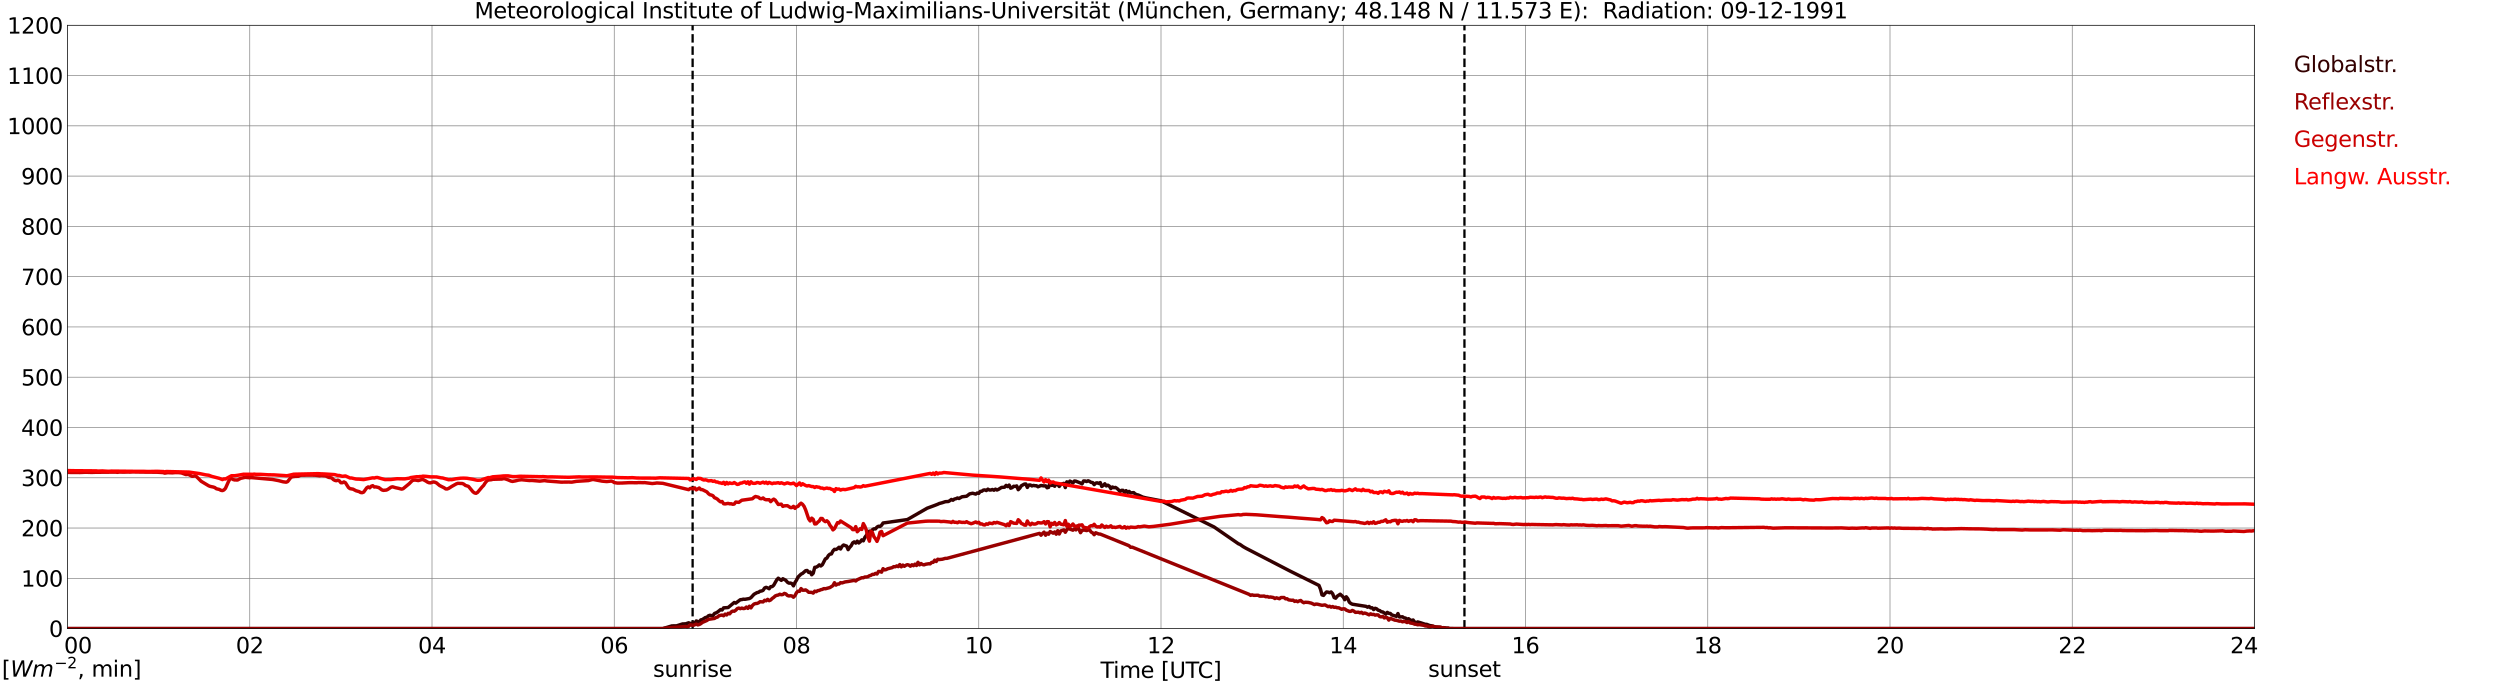 <?xml version="1.0" encoding="utf-8" standalone="no"?>
<!DOCTYPE svg PUBLIC "-//W3C//DTD SVG 1.1//EN"
  "http://www.w3.org/Graphics/SVG/1.1/DTD/svg11.dtd">
<svg xmlns:xlink="http://www.w3.org/1999/xlink" width="1085.4pt" height="296.64pt" viewBox="0 0 1085.4 296.64" xmlns="http://www.w3.org/2000/svg" version="1.1">
 <defs>
  <style type="text/css">*{stroke-linejoin: round; stroke-linecap: butt}</style>
 </defs>
 <g id="figure_1">
  <g id="patch_1">
   <path d="M 0 296.64 
L 1085.4 296.64 
L 1085.4 0 
L 0 0 
z
" style="fill: #ffffff"/>
  </g>
  <g id="axes_1">
   <g id="patch_2">
    <path d="M 29.306 272.909 
L 978.814 272.909 
L 978.814 10.976 
L 29.306 10.976 
z
" style="fill: #ffffff"/>
   </g>
   <g id="patch_3">
    <path d="M 978.814 272.909 
L 978.814 272.909 
L 978.814 10.976 
L 978.814 10.976 
z
" clip-path="url(#p9e341c363a)" style="fill: #d3d3d3; opacity: 0.25; stroke: #d3d3d3; stroke-linejoin: miter"/>
   </g>
   <g id="matplotlib.axis_1">
    <g id="xtick_1">
     <g id="line2d_1">
      <path d="M 29.306 272.909 
L 29.306 10.976 
" clip-path="url(#p9e341c363a)" style="fill: none; stroke: #808080; stroke-width: 0.3; stroke-linecap: square"/>
     </g>
     <g id="line2d_2"/>
     <g id="text_1">
      <!--    00 -->
      <g transform="translate(18.733 283.627) scale(0.095 -0.095)">
       <defs>
        <path id="DejaVuSans-20" transform="scale(0.016)"/>
        <path id="DejaVuSans-30" d="M 2034 4250 
Q 1547 4250 1301 3770 
Q 1056 3291 1056 2328 
Q 1056 1369 1301 889 
Q 1547 409 2034 409 
Q 2525 409 2770 889 
Q 3016 1369 3016 2328 
Q 3016 3291 2770 3770 
Q 2525 4250 2034 4250 
z
M 2034 4750 
Q 2819 4750 3233 4129 
Q 3647 3509 3647 2328 
Q 3647 1150 3233 529 
Q 2819 -91 2034 -91 
Q 1250 -91 836 529 
Q 422 1150 422 2328 
Q 422 3509 836 4129 
Q 1250 4750 2034 4750 
z
" transform="scale(0.016)"/>
       </defs>
       <use xlink:href="#DejaVuSans-20"/>
       <use xlink:href="#DejaVuSans-20" transform="translate(31.787 0)"/>
       <use xlink:href="#DejaVuSans-20" transform="translate(63.574 0)"/>
       <use xlink:href="#DejaVuSans-30" transform="translate(95.361 0)"/>
       <use xlink:href="#DejaVuSans-30" transform="translate(158.984 0)"/>
      </g>
     </g>
    </g>
    <g id="xtick_2">
     <g id="line2d_3">
      <path d="M 108.431 272.909 
L 108.431 10.976 
" clip-path="url(#p9e341c363a)" style="fill: none; stroke: #808080; stroke-width: 0.3; stroke-linecap: square"/>
     </g>
     <g id="line2d_4"/>
     <g id="text_2">
      <!-- 02 -->
      <g transform="translate(102.387 283.627) scale(0.095 -0.095)">
       <defs>
        <path id="DejaVuSans-32" d="M 1228 531 
L 3431 531 
L 3431 0 
L 469 0 
L 469 531 
Q 828 903 1448 1529 
Q 2069 2156 2228 2338 
Q 2531 2678 2651 2914 
Q 2772 3150 2772 3378 
Q 2772 3750 2511 3984 
Q 2250 4219 1831 4219 
Q 1534 4219 1204 4116 
Q 875 4013 500 3803 
L 500 4441 
Q 881 4594 1212 4672 
Q 1544 4750 1819 4750 
Q 2544 4750 2975 4387 
Q 3406 4025 3406 3419 
Q 3406 3131 3298 2873 
Q 3191 2616 2906 2266 
Q 2828 2175 2409 1742 
Q 1991 1309 1228 531 
z
" transform="scale(0.016)"/>
       </defs>
       <use xlink:href="#DejaVuSans-30"/>
       <use xlink:href="#DejaVuSans-32" transform="translate(63.623 0)"/>
      </g>
     </g>
    </g>
    <g id="xtick_3">
     <g id="line2d_5">
      <path d="M 187.557 272.909 
L 187.557 10.976 
" clip-path="url(#p9e341c363a)" style="fill: none; stroke: #808080; stroke-width: 0.3; stroke-linecap: square"/>
     </g>
     <g id="line2d_6"/>
     <g id="text_3">
      <!-- 04 -->
      <g transform="translate(181.513 283.627) scale(0.095 -0.095)">
       <defs>
        <path id="DejaVuSans-34" d="M 2419 4116 
L 825 1625 
L 2419 1625 
L 2419 4116 
z
M 2253 4666 
L 3047 4666 
L 3047 1625 
L 3713 1625 
L 3713 1100 
L 3047 1100 
L 3047 0 
L 2419 0 
L 2419 1100 
L 313 1100 
L 313 1709 
L 2253 4666 
z
" transform="scale(0.016)"/>
       </defs>
       <use xlink:href="#DejaVuSans-30"/>
       <use xlink:href="#DejaVuSans-34" transform="translate(63.623 0)"/>
      </g>
     </g>
    </g>
    <g id="xtick_4">
     <g id="line2d_7">
      <path d="M 266.683 272.909 
L 266.683 10.976 
" clip-path="url(#p9e341c363a)" style="fill: none; stroke: #808080; stroke-width: 0.3; stroke-linecap: square"/>
     </g>
     <g id="line2d_8"/>
     <g id="text_4">
      <!-- 06 -->
      <g transform="translate(260.638 283.627) scale(0.095 -0.095)">
       <defs>
        <path id="DejaVuSans-36" d="M 2113 2584 
Q 1688 2584 1439 2293 
Q 1191 2003 1191 1497 
Q 1191 994 1439 701 
Q 1688 409 2113 409 
Q 2538 409 2786 701 
Q 3034 994 3034 1497 
Q 3034 2003 2786 2293 
Q 2538 2584 2113 2584 
z
M 3366 4563 
L 3366 3988 
Q 3128 4100 2886 4159 
Q 2644 4219 2406 4219 
Q 1781 4219 1451 3797 
Q 1122 3375 1075 2522 
Q 1259 2794 1537 2939 
Q 1816 3084 2150 3084 
Q 2853 3084 3261 2657 
Q 3669 2231 3669 1497 
Q 3669 778 3244 343 
Q 2819 -91 2113 -91 
Q 1303 -91 875 529 
Q 447 1150 447 2328 
Q 447 3434 972 4092 
Q 1497 4750 2381 4750 
Q 2619 4750 2861 4703 
Q 3103 4656 3366 4563 
z
" transform="scale(0.016)"/>
       </defs>
       <use xlink:href="#DejaVuSans-30"/>
       <use xlink:href="#DejaVuSans-36" transform="translate(63.623 0)"/>
      </g>
     </g>
    </g>
    <g id="xtick_5">
     <g id="line2d_9">
      <path d="M 345.808 272.909 
L 345.808 10.976 
" clip-path="url(#p9e341c363a)" style="fill: none; stroke: #808080; stroke-width: 0.3; stroke-linecap: square"/>
     </g>
     <g id="line2d_10"/>
     <g id="text_5">
      <!-- 08 -->
      <g transform="translate(339.764 283.627) scale(0.095 -0.095)">
       <defs>
        <path id="DejaVuSans-38" d="M 2034 2216 
Q 1584 2216 1326 1975 
Q 1069 1734 1069 1313 
Q 1069 891 1326 650 
Q 1584 409 2034 409 
Q 2484 409 2743 651 
Q 3003 894 3003 1313 
Q 3003 1734 2745 1975 
Q 2488 2216 2034 2216 
z
M 1403 2484 
Q 997 2584 770 2862 
Q 544 3141 544 3541 
Q 544 4100 942 4425 
Q 1341 4750 2034 4750 
Q 2731 4750 3128 4425 
Q 3525 4100 3525 3541 
Q 3525 3141 3298 2862 
Q 3072 2584 2669 2484 
Q 3125 2378 3379 2068 
Q 3634 1759 3634 1313 
Q 3634 634 3220 271 
Q 2806 -91 2034 -91 
Q 1263 -91 848 271 
Q 434 634 434 1313 
Q 434 1759 690 2068 
Q 947 2378 1403 2484 
z
M 1172 3481 
Q 1172 3119 1398 2916 
Q 1625 2713 2034 2713 
Q 2441 2713 2670 2916 
Q 2900 3119 2900 3481 
Q 2900 3844 2670 4047 
Q 2441 4250 2034 4250 
Q 1625 4250 1398 4047 
Q 1172 3844 1172 3481 
z
" transform="scale(0.016)"/>
       </defs>
       <use xlink:href="#DejaVuSans-30"/>
       <use xlink:href="#DejaVuSans-38" transform="translate(63.623 0)"/>
      </g>
     </g>
    </g>
    <g id="xtick_6">
     <g id="line2d_11">
      <path d="M 424.934 272.909 
L 424.934 10.976 
" clip-path="url(#p9e341c363a)" style="fill: none; stroke: #808080; stroke-width: 0.3; stroke-linecap: square"/>
     </g>
     <g id="line2d_12"/>
     <g id="text_6">
      <!-- 10 -->
      <g transform="translate(418.89 283.627) scale(0.095 -0.095)">
       <defs>
        <path id="DejaVuSans-31" d="M 794 531 
L 1825 531 
L 1825 4091 
L 703 3866 
L 703 4441 
L 1819 4666 
L 2450 4666 
L 2450 531 
L 3481 531 
L 3481 0 
L 794 0 
L 794 531 
z
" transform="scale(0.016)"/>
       </defs>
       <use xlink:href="#DejaVuSans-31"/>
       <use xlink:href="#DejaVuSans-30" transform="translate(63.623 0)"/>
      </g>
     </g>
    </g>
    <g id="xtick_7">
     <g id="line2d_13">
      <path d="M 504.06 272.909 
L 504.06 10.976 
" clip-path="url(#p9e341c363a)" style="fill: none; stroke: #808080; stroke-width: 0.3; stroke-linecap: square"/>
     </g>
     <g id="line2d_14"/>
     <g id="text_7">
      <!-- 12 -->
      <g transform="translate(498.015 283.627) scale(0.095 -0.095)">
       <use xlink:href="#DejaVuSans-31"/>
       <use xlink:href="#DejaVuSans-32" transform="translate(63.623 0)"/>
      </g>
     </g>
    </g>
    <g id="xtick_8">
     <g id="line2d_15">
      <path d="M 583.185 272.909 
L 583.185 10.976 
" clip-path="url(#p9e341c363a)" style="fill: none; stroke: #808080; stroke-width: 0.3; stroke-linecap: square"/>
     </g>
     <g id="line2d_16"/>
     <g id="text_8">
      <!-- 14 -->
      <g transform="translate(577.141 283.627) scale(0.095 -0.095)">
       <use xlink:href="#DejaVuSans-31"/>
       <use xlink:href="#DejaVuSans-34" transform="translate(63.623 0)"/>
      </g>
     </g>
    </g>
    <g id="xtick_9">
     <g id="line2d_17">
      <path d="M 662.311 272.909 
L 662.311 10.976 
" clip-path="url(#p9e341c363a)" style="fill: none; stroke: #808080; stroke-width: 0.3; stroke-linecap: square"/>
     </g>
     <g id="line2d_18"/>
     <g id="text_9">
      <!-- 16 -->
      <g transform="translate(656.267 283.627) scale(0.095 -0.095)">
       <use xlink:href="#DejaVuSans-31"/>
       <use xlink:href="#DejaVuSans-36" transform="translate(63.623 0)"/>
      </g>
     </g>
    </g>
    <g id="xtick_10">
     <g id="line2d_19">
      <path d="M 741.437 272.909 
L 741.437 10.976 
" clip-path="url(#p9e341c363a)" style="fill: none; stroke: #808080; stroke-width: 0.3; stroke-linecap: square"/>
     </g>
     <g id="line2d_20"/>
     <g id="text_10">
      <!-- 18 -->
      <g transform="translate(735.392 283.627) scale(0.095 -0.095)">
       <use xlink:href="#DejaVuSans-31"/>
       <use xlink:href="#DejaVuSans-38" transform="translate(63.623 0)"/>
      </g>
     </g>
    </g>
    <g id="xtick_11">
     <g id="line2d_21">
      <path d="M 820.562 272.909 
L 820.562 10.976 
" clip-path="url(#p9e341c363a)" style="fill: none; stroke: #808080; stroke-width: 0.3; stroke-linecap: square"/>
     </g>
     <g id="line2d_22"/>
     <g id="text_11">
      <!-- 20 -->
      <g transform="translate(814.518 283.627) scale(0.095 -0.095)">
       <use xlink:href="#DejaVuSans-32"/>
       <use xlink:href="#DejaVuSans-30" transform="translate(63.623 0)"/>
      </g>
     </g>
    </g>
    <g id="xtick_12">
     <g id="line2d_23">
      <path d="M 899.688 272.909 
L 899.688 10.976 
" clip-path="url(#p9e341c363a)" style="fill: none; stroke: #808080; stroke-width: 0.3; stroke-linecap: square"/>
     </g>
     <g id="line2d_24"/>
     <g id="text_12">
      <!-- 22 -->
      <g transform="translate(893.644 283.627) scale(0.095 -0.095)">
       <use xlink:href="#DejaVuSans-32"/>
       <use xlink:href="#DejaVuSans-32" transform="translate(63.623 0)"/>
      </g>
     </g>
    </g>
    <g id="xtick_13">
     <g id="line2d_25">
      <path d="M 978.814 272.909 
L 978.814 10.976 
" clip-path="url(#p9e341c363a)" style="fill: none; stroke: #808080; stroke-width: 0.3; stroke-linecap: square"/>
     </g>
     <g id="line2d_26"/>
     <g id="text_13">
      <!-- 24    -->
      <g transform="translate(968.241 283.627) scale(0.095 -0.095)">
       <use xlink:href="#DejaVuSans-32"/>
       <use xlink:href="#DejaVuSans-34" transform="translate(63.623 0)"/>
       <use xlink:href="#DejaVuSans-20" transform="translate(127.246 0)"/>
       <use xlink:href="#DejaVuSans-20" transform="translate(159.033 0)"/>
       <use xlink:href="#DejaVuSans-20" transform="translate(190.82 0)"/>
      </g>
     </g>
    </g>
    <g id="text_14">
     <!-- Time [UTC] -->
     <g transform="translate(477.806 294.322) scale(0.095 -0.095)">
      <defs>
       <path id="DejaVuSans-54" d="M -19 4666 
L 3928 4666 
L 3928 4134 
L 2272 4134 
L 2272 0 
L 1638 0 
L 1638 4134 
L -19 4134 
L -19 4666 
z
" transform="scale(0.016)"/>
       <path id="DejaVuSans-69" d="M 603 3500 
L 1178 3500 
L 1178 0 
L 603 0 
L 603 3500 
z
M 603 4863 
L 1178 4863 
L 1178 4134 
L 603 4134 
L 603 4863 
z
" transform="scale(0.016)"/>
       <path id="DejaVuSans-6d" d="M 3328 2828 
Q 3544 3216 3844 3400 
Q 4144 3584 4550 3584 
Q 5097 3584 5394 3201 
Q 5691 2819 5691 2113 
L 5691 0 
L 5113 0 
L 5113 2094 
Q 5113 2597 4934 2840 
Q 4756 3084 4391 3084 
Q 3944 3084 3684 2787 
Q 3425 2491 3425 1978 
L 3425 0 
L 2847 0 
L 2847 2094 
Q 2847 2600 2669 2842 
Q 2491 3084 2119 3084 
Q 1678 3084 1418 2786 
Q 1159 2488 1159 1978 
L 1159 0 
L 581 0 
L 581 3500 
L 1159 3500 
L 1159 2956 
Q 1356 3278 1631 3431 
Q 1906 3584 2284 3584 
Q 2666 3584 2933 3390 
Q 3200 3197 3328 2828 
z
" transform="scale(0.016)"/>
       <path id="DejaVuSans-65" d="M 3597 1894 
L 3597 1613 
L 953 1613 
Q 991 1019 1311 708 
Q 1631 397 2203 397 
Q 2534 397 2845 478 
Q 3156 559 3463 722 
L 3463 178 
Q 3153 47 2828 -22 
Q 2503 -91 2169 -91 
Q 1331 -91 842 396 
Q 353 884 353 1716 
Q 353 2575 817 3079 
Q 1281 3584 2069 3584 
Q 2775 3584 3186 3129 
Q 3597 2675 3597 1894 
z
M 3022 2063 
Q 3016 2534 2758 2815 
Q 2500 3097 2075 3097 
Q 1594 3097 1305 2825 
Q 1016 2553 972 2059 
L 3022 2063 
z
" transform="scale(0.016)"/>
       <path id="DejaVuSans-5b" d="M 550 4863 
L 1875 4863 
L 1875 4416 
L 1125 4416 
L 1125 -397 
L 1875 -397 
L 1875 -844 
L 550 -844 
L 550 4863 
z
" transform="scale(0.016)"/>
       <path id="DejaVuSans-55" d="M 556 4666 
L 1191 4666 
L 1191 1831 
Q 1191 1081 1462 751 
Q 1734 422 2344 422 
Q 2950 422 3222 751 
Q 3494 1081 3494 1831 
L 3494 4666 
L 4128 4666 
L 4128 1753 
Q 4128 841 3676 375 
Q 3225 -91 2344 -91 
Q 1459 -91 1007 375 
Q 556 841 556 1753 
L 556 4666 
z
" transform="scale(0.016)"/>
       <path id="DejaVuSans-43" d="M 4122 4306 
L 4122 3641 
Q 3803 3938 3442 4084 
Q 3081 4231 2675 4231 
Q 1875 4231 1450 3742 
Q 1025 3253 1025 2328 
Q 1025 1406 1450 917 
Q 1875 428 2675 428 
Q 3081 428 3442 575 
Q 3803 722 4122 1019 
L 4122 359 
Q 3791 134 3420 21 
Q 3050 -91 2638 -91 
Q 1578 -91 968 557 
Q 359 1206 359 2328 
Q 359 3453 968 4101 
Q 1578 4750 2638 4750 
Q 3056 4750 3426 4639 
Q 3797 4528 4122 4306 
z
" transform="scale(0.016)"/>
       <path id="DejaVuSans-5d" d="M 1947 4863 
L 1947 -844 
L 622 -844 
L 622 -397 
L 1369 -397 
L 1369 4416 
L 622 4416 
L 622 4863 
L 1947 4863 
z
" transform="scale(0.016)"/>
      </defs>
      <use xlink:href="#DejaVuSans-54"/>
      <use xlink:href="#DejaVuSans-69" transform="translate(57.959 0)"/>
      <use xlink:href="#DejaVuSans-6d" transform="translate(85.742 0)"/>
      <use xlink:href="#DejaVuSans-65" transform="translate(183.154 0)"/>
      <use xlink:href="#DejaVuSans-20" transform="translate(244.678 0)"/>
      <use xlink:href="#DejaVuSans-5b" transform="translate(276.465 0)"/>
      <use xlink:href="#DejaVuSans-55" transform="translate(315.479 0)"/>
      <use xlink:href="#DejaVuSans-54" transform="translate(388.672 0)"/>
      <use xlink:href="#DejaVuSans-43" transform="translate(443.881 0)"/>
      <use xlink:href="#DejaVuSans-5d" transform="translate(513.705 0)"/>
     </g>
    </g>
   </g>
   <g id="matplotlib.axis_2">
    <g id="ytick_1">
     <g id="line2d_27">
      <path d="M 29.306 272.909 
L 978.814 272.909 
" clip-path="url(#p9e341c363a)" style="fill: none; stroke: #808080; stroke-width: 0.3; stroke-linecap: square"/>
     </g>
     <g id="line2d_28"/>
     <g id="text_15">
      <!-- 0 -->
      <g transform="translate(21.261 276.518) scale(0.095 -0.095)">
       <use xlink:href="#DejaVuSans-30"/>
      </g>
     </g>
    </g>
    <g id="ytick_2">
     <g id="line2d_29">
      <path d="M 29.306 251.081 
L 978.814 251.081 
" clip-path="url(#p9e341c363a)" style="fill: none; stroke: #808080; stroke-width: 0.3; stroke-linecap: square"/>
     </g>
     <g id="line2d_30"/>
     <g id="text_16">
      <!-- 100 -->
      <g transform="translate(9.173 254.69) scale(0.095 -0.095)">
       <use xlink:href="#DejaVuSans-31"/>
       <use xlink:href="#DejaVuSans-30" transform="translate(63.623 0)"/>
       <use xlink:href="#DejaVuSans-30" transform="translate(127.246 0)"/>
      </g>
     </g>
    </g>
    <g id="ytick_3">
     <g id="line2d_31">
      <path d="M 29.306 229.253 
L 978.814 229.253 
" clip-path="url(#p9e341c363a)" style="fill: none; stroke: #808080; stroke-width: 0.3; stroke-linecap: square"/>
     </g>
     <g id="line2d_32"/>
     <g id="text_17">
      <!-- 200 -->
      <g transform="translate(9.173 232.863) scale(0.095 -0.095)">
       <use xlink:href="#DejaVuSans-32"/>
       <use xlink:href="#DejaVuSans-30" transform="translate(63.623 0)"/>
       <use xlink:href="#DejaVuSans-30" transform="translate(127.246 0)"/>
      </g>
     </g>
    </g>
    <g id="ytick_4">
     <g id="line2d_33">
      <path d="M 29.306 207.426 
L 978.814 207.426 
" clip-path="url(#p9e341c363a)" style="fill: none; stroke: #808080; stroke-width: 0.3; stroke-linecap: square"/>
     </g>
     <g id="line2d_34"/>
     <g id="text_18">
      <!-- 300 -->
      <g transform="translate(9.173 211.035) scale(0.095 -0.095)">
       <defs>
        <path id="DejaVuSans-33" d="M 2597 2516 
Q 3050 2419 3304 2112 
Q 3559 1806 3559 1356 
Q 3559 666 3084 287 
Q 2609 -91 1734 -91 
Q 1441 -91 1130 -33 
Q 819 25 488 141 
L 488 750 
Q 750 597 1062 519 
Q 1375 441 1716 441 
Q 2309 441 2620 675 
Q 2931 909 2931 1356 
Q 2931 1769 2642 2001 
Q 2353 2234 1838 2234 
L 1294 2234 
L 1294 2753 
L 1863 2753 
Q 2328 2753 2575 2939 
Q 2822 3125 2822 3475 
Q 2822 3834 2567 4026 
Q 2313 4219 1838 4219 
Q 1578 4219 1281 4162 
Q 984 4106 628 3988 
L 628 4550 
Q 988 4650 1302 4700 
Q 1616 4750 1894 4750 
Q 2613 4750 3031 4423 
Q 3450 4097 3450 3541 
Q 3450 3153 3228 2886 
Q 3006 2619 2597 2516 
z
" transform="scale(0.016)"/>
       </defs>
       <use xlink:href="#DejaVuSans-33"/>
       <use xlink:href="#DejaVuSans-30" transform="translate(63.623 0)"/>
       <use xlink:href="#DejaVuSans-30" transform="translate(127.246 0)"/>
      </g>
     </g>
    </g>
    <g id="ytick_5">
     <g id="line2d_35">
      <path d="M 29.306 185.598 
L 978.814 185.598 
" clip-path="url(#p9e341c363a)" style="fill: none; stroke: #808080; stroke-width: 0.3; stroke-linecap: square"/>
     </g>
     <g id="line2d_36"/>
     <g id="text_19">
      <!-- 400 -->
      <g transform="translate(9.173 189.207) scale(0.095 -0.095)">
       <use xlink:href="#DejaVuSans-34"/>
       <use xlink:href="#DejaVuSans-30" transform="translate(63.623 0)"/>
       <use xlink:href="#DejaVuSans-30" transform="translate(127.246 0)"/>
      </g>
     </g>
    </g>
    <g id="ytick_6">
     <g id="line2d_37">
      <path d="M 29.306 163.77 
L 978.814 163.77 
" clip-path="url(#p9e341c363a)" style="fill: none; stroke: #808080; stroke-width: 0.3; stroke-linecap: square"/>
     </g>
     <g id="line2d_38"/>
     <g id="text_20">
      <!-- 500 -->
      <g transform="translate(9.173 167.379) scale(0.095 -0.095)">
       <defs>
        <path id="DejaVuSans-35" d="M 691 4666 
L 3169 4666 
L 3169 4134 
L 1269 4134 
L 1269 2991 
Q 1406 3038 1543 3061 
Q 1681 3084 1819 3084 
Q 2600 3084 3056 2656 
Q 3513 2228 3513 1497 
Q 3513 744 3044 326 
Q 2575 -91 1722 -91 
Q 1428 -91 1123 -41 
Q 819 9 494 109 
L 494 744 
Q 775 591 1075 516 
Q 1375 441 1709 441 
Q 2250 441 2565 725 
Q 2881 1009 2881 1497 
Q 2881 1984 2565 2268 
Q 2250 2553 1709 2553 
Q 1456 2553 1204 2497 
Q 953 2441 691 2322 
L 691 4666 
z
" transform="scale(0.016)"/>
       </defs>
       <use xlink:href="#DejaVuSans-35"/>
       <use xlink:href="#DejaVuSans-30" transform="translate(63.623 0)"/>
       <use xlink:href="#DejaVuSans-30" transform="translate(127.246 0)"/>
      </g>
     </g>
    </g>
    <g id="ytick_7">
     <g id="line2d_39">
      <path d="M 29.306 141.942 
L 978.814 141.942 
" clip-path="url(#p9e341c363a)" style="fill: none; stroke: #808080; stroke-width: 0.3; stroke-linecap: square"/>
     </g>
     <g id="line2d_40"/>
     <g id="text_21">
      <!-- 600 -->
      <g transform="translate(9.173 145.551) scale(0.095 -0.095)">
       <use xlink:href="#DejaVuSans-36"/>
       <use xlink:href="#DejaVuSans-30" transform="translate(63.623 0)"/>
       <use xlink:href="#DejaVuSans-30" transform="translate(127.246 0)"/>
      </g>
     </g>
    </g>
    <g id="ytick_8">
     <g id="line2d_41">
      <path d="M 29.306 120.114 
L 978.814 120.114 
" clip-path="url(#p9e341c363a)" style="fill: none; stroke: #808080; stroke-width: 0.3; stroke-linecap: square"/>
     </g>
     <g id="line2d_42"/>
     <g id="text_22">
      <!-- 700 -->
      <g transform="translate(9.173 123.724) scale(0.095 -0.095)">
       <defs>
        <path id="DejaVuSans-37" d="M 525 4666 
L 3525 4666 
L 3525 4397 
L 1831 0 
L 1172 0 
L 2766 4134 
L 525 4134 
L 525 4666 
z
" transform="scale(0.016)"/>
       </defs>
       <use xlink:href="#DejaVuSans-37"/>
       <use xlink:href="#DejaVuSans-30" transform="translate(63.623 0)"/>
       <use xlink:href="#DejaVuSans-30" transform="translate(127.246 0)"/>
      </g>
     </g>
    </g>
    <g id="ytick_9">
     <g id="line2d_43">
      <path d="M 29.306 98.287 
L 978.814 98.287 
" clip-path="url(#p9e341c363a)" style="fill: none; stroke: #808080; stroke-width: 0.3; stroke-linecap: square"/>
     </g>
     <g id="line2d_44"/>
     <g id="text_23">
      <!-- 800 -->
      <g transform="translate(9.173 101.896) scale(0.095 -0.095)">
       <use xlink:href="#DejaVuSans-38"/>
       <use xlink:href="#DejaVuSans-30" transform="translate(63.623 0)"/>
       <use xlink:href="#DejaVuSans-30" transform="translate(127.246 0)"/>
      </g>
     </g>
    </g>
    <g id="ytick_10">
     <g id="line2d_45">
      <path d="M 29.306 76.459 
L 978.814 76.459 
" clip-path="url(#p9e341c363a)" style="fill: none; stroke: #808080; stroke-width: 0.3; stroke-linecap: square"/>
     </g>
     <g id="line2d_46"/>
     <g id="text_24">
      <!-- 900 -->
      <g transform="translate(9.173 80.068) scale(0.095 -0.095)">
       <defs>
        <path id="DejaVuSans-39" d="M 703 97 
L 703 672 
Q 941 559 1184 500 
Q 1428 441 1663 441 
Q 2288 441 2617 861 
Q 2947 1281 2994 2138 
Q 2813 1869 2534 1725 
Q 2256 1581 1919 1581 
Q 1219 1581 811 2004 
Q 403 2428 403 3163 
Q 403 3881 828 4315 
Q 1253 4750 1959 4750 
Q 2769 4750 3195 4129 
Q 3622 3509 3622 2328 
Q 3622 1225 3098 567 
Q 2575 -91 1691 -91 
Q 1453 -91 1209 -44 
Q 966 3 703 97 
z
M 1959 2075 
Q 2384 2075 2632 2365 
Q 2881 2656 2881 3163 
Q 2881 3666 2632 3958 
Q 2384 4250 1959 4250 
Q 1534 4250 1286 3958 
Q 1038 3666 1038 3163 
Q 1038 2656 1286 2365 
Q 1534 2075 1959 2075 
z
" transform="scale(0.016)"/>
       </defs>
       <use xlink:href="#DejaVuSans-39"/>
       <use xlink:href="#DejaVuSans-30" transform="translate(63.623 0)"/>
       <use xlink:href="#DejaVuSans-30" transform="translate(127.246 0)"/>
      </g>
     </g>
    </g>
    <g id="ytick_11">
     <g id="line2d_47">
      <path d="M 29.306 54.631 
L 978.814 54.631 
" clip-path="url(#p9e341c363a)" style="fill: none; stroke: #808080; stroke-width: 0.3; stroke-linecap: square"/>
     </g>
     <g id="line2d_48"/>
     <g id="text_25">
      <!-- 1000 -->
      <g transform="translate(3.128 58.24) scale(0.095 -0.095)">
       <use xlink:href="#DejaVuSans-31"/>
       <use xlink:href="#DejaVuSans-30" transform="translate(63.623 0)"/>
       <use xlink:href="#DejaVuSans-30" transform="translate(127.246 0)"/>
       <use xlink:href="#DejaVuSans-30" transform="translate(190.869 0)"/>
      </g>
     </g>
    </g>
    <g id="ytick_12">
     <g id="line2d_49">
      <path d="M 29.306 32.803 
L 978.814 32.803 
" clip-path="url(#p9e341c363a)" style="fill: none; stroke: #808080; stroke-width: 0.3; stroke-linecap: square"/>
     </g>
     <g id="line2d_50"/>
     <g id="text_26">
      <!-- 1100 -->
      <g transform="translate(3.128 36.413) scale(0.095 -0.095)">
       <use xlink:href="#DejaVuSans-31"/>
       <use xlink:href="#DejaVuSans-31" transform="translate(63.623 0)"/>
       <use xlink:href="#DejaVuSans-30" transform="translate(127.246 0)"/>
       <use xlink:href="#DejaVuSans-30" transform="translate(190.869 0)"/>
      </g>
     </g>
    </g>
    <g id="ytick_13">
     <g id="line2d_51">
      <path d="M 29.306 10.976 
L 978.814 10.976 
" clip-path="url(#p9e341c363a)" style="fill: none; stroke: #808080; stroke-width: 0.3; stroke-linecap: square"/>
     </g>
     <g id="line2d_52"/>
     <g id="text_27">
      <!-- 1200 -->
      <g transform="translate(3.128 14.585) scale(0.095 -0.095)">
       <use xlink:href="#DejaVuSans-31"/>
       <use xlink:href="#DejaVuSans-32" transform="translate(63.623 0)"/>
       <use xlink:href="#DejaVuSans-30" transform="translate(127.246 0)"/>
       <use xlink:href="#DejaVuSans-30" transform="translate(190.869 0)"/>
      </g>
     </g>
    </g>
   </g>
   <g id="line2d_53">
    <path d="M 300.707 272.909 
L 300.707 10.976 
" clip-path="url(#p9e341c363a)" style="fill: none; stroke-dasharray: 3.7,1.6; stroke-dashoffset: 0; stroke: #000000"/>
   </g>
   <g id="line2d_54">
    <path d="M 635.804 272.909 
L 635.804 10.976 
" clip-path="url(#p9e341c363a)" style="fill: none; stroke-dasharray: 3.7,1.6; stroke-dashoffset: 0; stroke: #000000"/>
   </g>
   <g id="line2d_55">
    <path d="M 29.306 272.909 
L 287.783 272.909 
L 291.739 271.739 
L 293.058 271.737 
L 293.717 271.719 
L 296.355 270.885 
L 297.674 270.85 
L 298.992 270.392 
L 299.652 270.671 
L 300.311 270.623 
L 300.971 270.344 
L 301.63 270.578 
L 302.289 269.598 
L 303.608 270.065 
L 304.267 269.133 
L 304.927 268.993 
L 306.246 268.107 
L 306.905 268.013 
L 307.564 267.36 
L 308.224 267.127 
L 308.883 267.266 
L 309.543 267.266 
L 310.202 266.334 
L 310.861 266.101 
L 311.521 265.727 
L 312.839 264.654 
L 313.499 264.841 
L 314.158 263.907 
L 315.477 263.815 
L 316.136 263.767 
L 318.774 261.576 
L 319.433 261.855 
L 321.411 260.364 
L 322.071 260.316 
L 322.73 260.131 
L 323.39 260.198 
L 325.368 259.849 
L 326.027 259.478 
L 327.346 258.031 
L 328.665 257.284 
L 329.324 257.145 
L 329.983 256.678 
L 330.643 256.586 
L 331.302 256.304 
L 331.961 255.279 
L 332.621 254.999 
L 333.28 255.233 
L 333.94 255.606 
L 334.599 254.72 
L 335.258 254.674 
L 335.918 254.067 
L 337.236 251.734 
L 337.896 251.035 
L 339.215 251.967 
L 339.874 251.269 
L 341.193 251.967 
L 341.852 252.762 
L 342.512 253.181 
L 343.171 253.133 
L 343.83 253.366 
L 344.49 254.346 
L 345.149 252.901 
L 345.808 251.876 
L 346.468 250.522 
L 347.787 249.263 
L 348.446 248.935 
L 349.765 247.77 
L 350.424 247.676 
L 351.083 248.516 
L 351.743 248.331 
L 352.402 249.542 
L 353.062 248.89 
L 353.721 246.325 
L 354.38 246.231 
L 355.04 245.858 
L 355.699 245.251 
L 356.359 245.718 
L 357.018 245.205 
L 358.337 242.64 
L 358.996 242.313 
L 359.655 241.193 
L 360.315 240.586 
L 360.974 240.495 
L 361.634 239.187 
L 362.293 238.489 
L 362.952 238.582 
L 363.612 238.209 
L 364.271 237.602 
L 364.93 238.349 
L 365.59 237.183 
L 366.249 236.622 
L 367.568 237.089 
L 368.227 238.628 
L 368.887 237.648 
L 369.546 236.95 
L 370.206 235.69 
L 370.865 235.271 
L 371.524 235.784 
L 372.184 234.944 
L 372.843 235.736 
L 373.502 235.223 
L 374.162 234.385 
L 374.821 234.804 
L 375.481 233.311 
L 376.14 232.425 
L 376.799 231.259 
L 377.459 230.607 
L 378.118 231.026 
L 378.777 230 
L 379.437 229.581 
L 380.096 229.627 
L 380.756 228.834 
L 381.415 228.461 
L 382.074 228.555 
L 382.734 228.04 
L 383.393 227.062 
L 393.943 225.571 
L 402.515 220.649 
L 405.812 219.431 
L 407.131 218.916 
L 407.79 218.604 
L 409.109 218.252 
L 410.428 217.809 
L 411.746 217.733 
L 412.406 217.359 
L 413.065 216.846 
L 413.725 217.174 
L 414.384 216.661 
L 415.043 216.521 
L 415.703 216.194 
L 416.362 216.427 
L 417.681 215.681 
L 419.659 215.447 
L 420.978 214.421 
L 422.297 214.142 
L 423.615 214.515 
L 424.275 214.048 
L 424.934 214.188 
L 425.593 213.35 
L 426.253 213.302 
L 426.912 212.789 
L 427.572 212.695 
L 428.231 212.976 
L 428.89 212.37 
L 429.55 212.743 
L 430.209 212.743 
L 430.869 212.509 
L 431.528 212.837 
L 432.187 212.37 
L 432.847 212.743 
L 433.506 212.463 
L 434.825 211.623 
L 436.144 211.529 
L 436.803 210.737 
L 437.462 211.25 
L 438.122 210.597 
L 438.781 211.95 
L 439.44 211.717 
L 440.1 211.11 
L 440.759 211.204 
L 441.419 210.97 
L 442.078 212.603 
L 442.737 211.95 
L 443.397 210.922 
L 444.716 210.178 
L 445.375 210.13 
L 446.034 211.623 
L 446.694 210.597 
L 447.353 210.549 
L 448.012 210.97 
L 448.672 210.737 
L 449.331 210.876 
L 449.991 210.876 
L 450.65 211.344 
L 451.969 210.783 
L 453.287 210.97 
L 453.947 210.922 
L 454.606 211.763 
L 455.266 211.577 
L 455.925 209.198 
L 456.584 210.737 
L 457.244 210.643 
L 457.903 211.11 
L 458.563 209.99 
L 459.222 210.27 
L 459.881 211.204 
L 460.541 210.318 
L 461.859 209.851 
L 462.519 211.669 
L 463.178 209.198 
L 463.838 209.944 
L 464.497 208.871 
L 465.156 209.198 
L 465.816 209.711 
L 466.475 208.825 
L 467.134 208.919 
L 469.113 209.711 
L 469.772 210.084 
L 470.431 208.825 
L 471.091 208.825 
L 471.75 209.058 
L 472.409 208.731 
L 473.069 209.01 
L 473.728 209.431 
L 474.388 209.523 
L 475.047 210.409 
L 475.706 209.757 
L 476.366 209.617 
L 477.025 209.896 
L 477.685 209.523 
L 478.344 211.204 
L 479.003 210.783 
L 479.663 210.036 
L 480.322 210.97 
L 480.981 210.643 
L 481.641 211.064 
L 482.3 212.136 
L 482.96 211.435 
L 483.619 211.763 
L 484.278 211.623 
L 484.938 212.042 
L 485.597 212.649 
L 486.256 213.441 
L 486.916 212.882 
L 487.575 212.882 
L 488.235 213.908 
L 488.894 213.022 
L 489.553 213.815 
L 490.213 213.35 
L 490.872 214.002 
L 492.191 213.865 
L 492.85 214.45 
L 493.51 214.775 
L 494.169 214.908 
L 496.147 215.816 
L 497.466 216.152 
L 504.06 217.412 
L 527.138 228.81 
L 537.688 236.096 
L 538.348 236.36 
L 539.666 237.29 
L 540.985 238.05 
L 560.107 247.944 
L 572.635 254.161 
L 573.295 255.791 
L 573.954 258.265 
L 574.613 258.498 
L 575.273 257.658 
L 575.932 257.005 
L 576.592 257.099 
L 577.251 257.333 
L 577.91 257.005 
L 578.57 257.752 
L 579.229 259.43 
L 579.889 259.71 
L 580.548 258.871 
L 581.867 257.985 
L 583.185 259.197 
L 583.845 260.364 
L 584.504 259.105 
L 585.164 259.943 
L 585.823 261.436 
L 586.482 261.995 
L 587.142 262.322 
L 593.076 263.254 
L 593.736 263.628 
L 594.395 263.302 
L 595.054 263.907 
L 595.714 263.861 
L 596.373 264.654 
L 597.032 264.095 
L 597.692 264.328 
L 598.351 264.935 
L 599.011 265.075 
L 599.67 265.588 
L 600.329 265.679 
L 600.989 266.101 
L 601.648 266.66 
L 602.307 265.867 
L 602.967 266.286 
L 603.626 266.334 
L 604.286 266.987 
L 606.264 267.594 
L 606.923 266.38 
L 607.582 267.873 
L 608.901 267.779 
L 609.561 268.246 
L 610.22 268.338 
L 610.879 268.851 
L 611.539 268.62 
L 612.198 269.133 
L 612.858 269.412 
L 613.517 269.178 
L 614.176 270.065 
L 614.836 270.344 
L 615.495 270.019 
L 616.814 270.392 
L 618.792 271.047 
L 619.451 271.073 
L 620.77 271.601 
L 621.429 271.667 
L 622.748 272.055 
L 623.408 272.221 
L 625.386 272.396 
L 626.045 272.54 
L 626.705 272.509 
L 628.023 272.686 
L 628.683 272.704 
L 629.342 272.883 
L 632.639 272.909 
L 978.154 272.909 
L 978.154 272.909 
" clip-path="url(#p9e341c363a)" style="fill: none; stroke: #330000; stroke-width: 1.5; stroke-linecap: square"/>
   </g>
   <g id="line2d_56">
    <path d="M 29.306 272.909 
L 287.783 272.909 
L 289.102 272.682 
L 297.674 271.99 
L 298.333 272.143 
L 298.992 271.931 
L 299.652 271.261 
L 300.971 271.529 
L 302.289 270.951 
L 302.949 271.307 
L 303.608 271.128 
L 304.267 270.772 
L 304.927 270.237 
L 306.905 269.39 
L 307.564 268.901 
L 310.202 268.5 
L 310.861 268.098 
L 311.521 267.921 
L 312.18 267.297 
L 313.499 267.031 
L 314.158 267.341 
L 314.818 266.629 
L 315.477 266.985 
L 316.136 266.273 
L 316.796 266.496 
L 317.455 265.693 
L 318.114 265.293 
L 318.774 265.383 
L 319.433 264.935 
L 320.093 264.224 
L 320.752 264.001 
L 321.411 264.267 
L 322.071 264.001 
L 322.73 264.224 
L 323.39 264.134 
L 324.049 263.556 
L 324.708 264.134 
L 325.368 263.2 
L 326.027 263.911 
L 326.686 262.888 
L 327.346 262.263 
L 328.005 262.041 
L 328.665 261.997 
L 329.324 261.729 
L 329.983 261.24 
L 331.302 261.327 
L 331.961 260.615 
L 332.621 260.838 
L 333.28 260.214 
L 333.94 260.794 
L 334.599 260.482 
L 335.258 259.814 
L 335.918 259.367 
L 336.577 258.745 
L 337.236 258.476 
L 337.896 258.343 
L 338.555 257.987 
L 339.215 258.21 
L 339.874 258.12 
L 340.533 257.632 
L 341.193 257.854 
L 341.852 258.522 
L 342.512 258.745 
L 343.171 258.655 
L 343.83 258.745 
L 344.49 259.28 
L 345.149 258.612 
L 345.808 257.319 
L 346.468 256.651 
L 347.127 256.739 
L 347.787 255.536 
L 348.446 256.25 
L 349.105 256.25 
L 349.765 256.117 
L 350.424 256.516 
L 351.083 257.14 
L 352.402 257.184 
L 353.062 257.496 
L 353.721 256.651 
L 354.38 256.874 
L 355.04 256.429 
L 355.699 256.339 
L 356.359 256.027 
L 357.018 255.894 
L 357.677 255.536 
L 358.337 255.626 
L 360.315 255.091 
L 361.634 254.246 
L 362.293 252.998 
L 362.952 254.023 
L 363.612 253.576 
L 364.271 253.576 
L 364.93 252.954 
L 365.59 253.087 
L 366.909 252.642 
L 368.227 252.463 
L 370.865 251.974 
L 371.524 252.24 
L 372.184 251.705 
L 374.162 250.815 
L 374.821 250.861 
L 375.481 250.503 
L 376.14 250.503 
L 376.799 250.369 
L 377.459 249.968 
L 378.118 249.791 
L 378.777 249.346 
L 379.437 249.389 
L 380.096 248.944 
L 380.756 249.21 
L 381.415 248.097 
L 382.074 248.143 
L 382.734 248.409 
L 383.393 246.894 
L 384.053 247.429 
L 384.712 247.296 
L 385.371 246.94 
L 387.349 246.449 
L 388.009 246.004 
L 388.668 246.093 
L 389.328 245.692 
L 389.987 246.004 
L 390.646 245.113 
L 391.306 246.093 
L 391.965 245.336 
L 392.624 245.871 
L 393.284 245.425 
L 393.943 245.157 
L 394.603 245.336 
L 395.262 245.825 
L 395.921 245.203 
L 396.581 245.602 
L 397.24 244.934 
L 397.899 245.515 
L 398.559 244.133 
L 399.218 245.246 
L 399.878 244.668 
L 400.537 245.113 
L 401.196 245.246 
L 401.856 244.98 
L 403.175 244.758 
L 403.834 244.801 
L 404.493 244.177 
L 405.153 244.133 
L 405.812 243.197 
L 406.471 243.777 
L 407.131 242.797 
L 407.79 242.931 
L 409.109 242.795 
L 410.428 242.418 
L 411.087 242.422 
L 451.309 231.571 
L 451.969 232.372 
L 452.628 231.615 
L 453.287 231.037 
L 453.947 232.372 
L 454.606 231.482 
L 455.266 231.927 
L 455.925 230.77 
L 457.244 231.482 
L 457.903 230.947 
L 458.563 231.927 
L 459.222 230.412 
L 459.881 231.838 
L 460.541 230.502 
L 461.859 230.057 
L 462.519 231.08 
L 463.178 229.967 
L 463.838 229.478 
L 465.816 230.19 
L 466.475 229.611 
L 467.134 230.057 
L 467.794 228.363 
L 469.113 231.259 
L 469.772 230.279 
L 470.431 230.146 
L 471.091 230.19 
L 471.75 230.369 
L 472.409 230.146 
L 473.069 230.057 
L 473.728 230.993 
L 474.388 231.349 
L 475.047 232.15 
L 475.706 231.303 
L 477.025 231.838 
L 477.685 231.884 
L 490.213 236.952 
L 490.872 237.611 
L 491.532 237.546 
L 542.304 258.031 
L 542.963 258.476 
L 543.623 258.254 
L 544.282 258.476 
L 546.26 258.433 
L 546.919 258.834 
L 548.898 258.788 
L 549.557 259.101 
L 550.216 258.967 
L 550.876 259.28 
L 551.535 259.19 
L 552.854 259.413 
L 553.513 259.858 
L 554.173 259.546 
L 555.491 259.947 
L 556.151 259.413 
L 557.47 259.413 
L 558.129 259.991 
L 558.788 259.947 
L 559.448 260.436 
L 560.766 260.615 
L 561.426 260.57 
L 562.085 261.104 
L 562.745 260.882 
L 563.404 261.24 
L 564.063 260.882 
L 564.723 260.705 
L 565.382 261.283 
L 566.042 261.685 
L 566.701 261.462 
L 568.02 261.55 
L 569.338 261.862 
L 570.657 262.486 
L 571.317 262.263 
L 571.976 262.307 
L 573.954 262.798 
L 575.273 262.619 
L 576.592 263.377 
L 577.251 263.2 
L 577.91 263.599 
L 578.57 263.333 
L 579.229 263.689 
L 579.889 263.599 
L 580.548 263.868 
L 581.207 263.868 
L 582.526 264.536 
L 583.185 264.313 
L 583.845 264.357 
L 584.504 264.891 
L 585.823 265.426 
L 586.482 265.426 
L 587.142 265.025 
L 587.801 265.337 
L 588.46 265.872 
L 589.779 265.782 
L 590.439 266.094 
L 591.098 265.828 
L 591.757 266.406 
L 592.417 266.138 
L 593.076 266.317 
L 594.395 266.941 
L 595.054 266.496 
L 595.714 266.808 
L 596.373 266.718 
L 597.032 267.074 
L 597.692 266.941 
L 598.351 266.985 
L 599.011 267.699 
L 599.67 267.832 
L 600.329 267.609 
L 600.989 268.277 
L 601.648 268.098 
L 602.307 268.187 
L 602.967 269.213 
L 603.626 268.456 
L 605.604 269.257 
L 606.264 269.301 
L 607.582 269.702 
L 608.242 269.613 
L 608.901 269.971 
L 609.561 269.792 
L 610.22 269.925 
L 610.879 270.281 
L 611.539 269.881 
L 612.198 270.46 
L 613.517 270.682 
L 614.176 270.995 
L 614.836 271.038 
L 615.495 271.261 
L 616.154 271.173 
L 618.133 271.492 
L 618.792 271.765 
L 619.451 271.782 
L 620.77 272.219 
L 622.089 271.852 
L 622.748 272.184 
L 625.386 272.267 
L 626.045 272.56 
L 626.705 272.518 
L 628.023 272.826 
L 628.683 272.715 
L 629.342 272.907 
L 662.97 272.909 
L 978.154 272.909 
L 978.154 272.909 
" clip-path="url(#p9e341c363a)" style="fill: none; stroke: #990000; stroke-width: 1.5; stroke-linecap: square"/>
   </g>
   <g id="line2d_57">
    <path d="M 29.306 205.086 
L 31.284 205.134 
L 33.262 205.121 
L 34.581 205.147 
L 37.218 205.029 
L 39.856 205.107 
L 41.175 205.055 
L 43.153 205.033 
L 47.109 205.003 
L 48.428 204.976 
L 50.406 204.998 
L 51.065 205.064 
L 51.725 204.944 
L 53.703 204.992 
L 55.681 204.933 
L 56.34 204.976 
L 57.659 204.896 
L 61.615 204.961 
L 68.209 205.016 
L 70.847 205.186 
L 71.506 205.424 
L 72.825 205.203 
L 74.803 205.291 
L 76.122 205.171 
L 77.441 205.186 
L 78.759 205.321 
L 80.737 206.048 
L 81.397 205.957 
L 82.056 206.105 
L 83.375 206.782 
L 84.034 206.751 
L 84.694 206.539 
L 85.353 206.967 
L 87.331 208.951 
L 90.628 210.927 
L 91.288 211.18 
L 92.606 211.453 
L 93.266 211.686 
L 93.925 212.186 
L 95.244 212.507 
L 95.903 212.865 
L 96.563 213.005 
L 97.222 212.717 
L 97.881 212.018 
L 99.2 209.071 
L 99.86 207.862 
L 100.519 207.792 
L 101.178 208.179 
L 101.838 208.375 
L 103.156 208.397 
L 104.475 207.679 
L 106.453 207.233 
L 108.431 207.423 
L 109.091 207.345 
L 118.322 208.172 
L 120.96 208.672 
L 122.938 209.183 
L 124.257 209.351 
L 124.916 209.065 
L 126.235 207.319 
L 126.894 206.991 
L 128.213 206.812 
L 129.532 206.779 
L 130.191 206.439 
L 130.85 206.314 
L 134.807 206.286 
L 136.785 206.314 
L 138.104 206.474 
L 138.763 206.587 
L 139.422 206.461 
L 141.4 206.638 
L 142.719 207.262 
L 144.038 207.493 
L 144.697 208.183 
L 145.357 208.552 
L 146.016 208.713 
L 146.676 208.484 
L 147.335 208.772 
L 147.994 209.578 
L 148.654 209.593 
L 149.313 209.231 
L 149.972 209.576 
L 151.291 211.656 
L 151.951 212.149 
L 153.269 212.376 
L 154.588 213.07 
L 155.907 213.437 
L 156.566 213.825 
L 157.226 213.911 
L 157.885 213.662 
L 159.204 211.819 
L 159.863 211.407 
L 160.523 211.798 
L 161.182 211.095 
L 161.841 210.866 
L 162.501 211.44 
L 163.16 211.374 
L 164.479 211.697 
L 165.798 212.693 
L 166.457 212.896 
L 167.776 212.762 
L 168.435 212.444 
L 169.754 211.523 
L 170.413 211.341 
L 171.732 211.737 
L 173.051 212.016 
L 174.37 212.363 
L 175.029 212.169 
L 177.666 209.997 
L 178.985 208.657 
L 179.645 208.454 
L 180.304 208.427 
L 181.623 208.648 
L 182.941 208.251 
L 183.601 208.157 
L 184.92 208.86 
L 185.579 209.301 
L 186.238 209.578 
L 186.898 209.639 
L 188.217 209.235 
L 188.876 209.377 
L 189.535 209.676 
L 190.854 210.789 
L 192.832 211.787 
L 193.492 212.271 
L 194.151 212.293 
L 194.81 212.029 
L 196.129 211.191 
L 198.107 210.078 
L 198.767 209.842 
L 200.745 209.929 
L 201.404 210.224 
L 202.063 210.754 
L 203.382 211.158 
L 205.36 213.529 
L 206.02 214.015 
L 206.679 214.164 
L 207.339 213.777 
L 209.317 211.409 
L 209.976 210.752 
L 210.635 209.685 
L 211.295 208.873 
L 211.954 208.403 
L 213.273 208.283 
L 213.932 208.096 
L 217.229 208.002 
L 217.889 207.984 
L 218.548 207.812 
L 219.207 207.851 
L 220.526 208.312 
L 221.845 208.877 
L 222.504 209.012 
L 223.823 208.774 
L 225.142 208.436 
L 226.461 208.288 
L 229.757 208.624 
L 231.076 208.604 
L 234.373 208.89 
L 236.351 208.654 
L 237.67 208.851 
L 241.626 209.146 
L 243.604 209.322 
L 246.901 209.277 
L 248.22 209.335 
L 250.198 208.988 
L 255.473 208.644 
L 256.792 208.288 
L 257.451 208.15 
L 261.408 208.897 
L 263.386 209.078 
L 264.705 208.951 
L 265.364 208.84 
L 266.023 209.065 
L 266.683 209.508 
L 268.002 209.724 
L 269.98 209.711 
L 273.277 209.545 
L 275.255 209.573 
L 276.573 209.584 
L 277.233 209.508 
L 279.211 209.562 
L 279.87 209.528 
L 283.167 209.931 
L 284.486 209.796 
L 285.145 209.683 
L 287.783 209.842 
L 298.992 212.594 
L 299.652 212.077 
L 300.311 212.057 
L 300.971 212.23 
L 301.63 211.826 
L 302.289 212.682 
L 303.608 211.874 
L 304.267 212.544 
L 304.927 212.581 
L 306.905 213.566 
L 307.564 214.321 
L 308.224 214.808 
L 308.883 214.943 
L 309.543 215.238 
L 310.202 216.102 
L 310.861 216.342 
L 311.521 216.755 
L 312.18 217.414 
L 312.839 217.883 
L 313.499 217.733 
L 314.158 218.702 
L 314.818 218.785 
L 316.136 218.551 
L 316.796 218.745 
L 317.455 218.708 
L 318.114 218.937 
L 318.774 218.822 
L 319.433 217.964 
L 320.752 218.11 
L 322.071 217.178 
L 326.686 216.534 
L 327.346 215.934 
L 328.005 215.554 
L 329.324 215.882 
L 329.983 216.464 
L 330.643 216.51 
L 331.302 216.192 
L 331.961 216.774 
L 332.621 216.975 
L 333.94 216.945 
L 334.599 217.792 
L 335.258 217.143 
L 335.918 216.711 
L 336.577 217.126 
L 337.896 219.018 
L 339.215 218.885 
L 339.874 219.85 
L 340.533 219.614 
L 341.852 219.538 
L 343.171 220.369 
L 343.83 220.372 
L 344.49 219.843 
L 345.149 220.716 
L 345.808 220.059 
L 346.468 219.841 
L 347.127 219.025 
L 347.787 218.473 
L 348.446 218.964 
L 349.105 219.854 
L 349.765 221.358 
L 351.083 225.265 
L 351.743 226.176 
L 352.402 224.96 
L 353.062 225.477 
L 353.721 227.476 
L 354.38 227.42 
L 355.04 226.702 
L 355.699 226.186 
L 356.359 225.078 
L 357.018 225.137 
L 357.677 226.04 
L 358.337 226.477 
L 358.996 226.108 
L 359.655 226.737 
L 360.315 228.044 
L 360.974 228.863 
L 361.634 230.054 
L 362.293 229.515 
L 363.612 226.924 
L 364.271 227.055 
L 364.93 226.195 
L 369.546 229.111 
L 370.206 229.945 
L 370.865 229.95 
L 371.524 228.64 
L 372.184 230.862 
L 373.502 229.522 
L 374.162 229.864 
L 374.821 227.322 
L 375.481 228.531 
L 376.14 230.185 
L 376.799 233.289 
L 377.459 234.95 
L 378.118 230.655 
L 378.777 231.244 
L 379.437 233.034 
L 380.096 233.907 
L 380.756 235.046 
L 381.415 233.505 
L 382.074 231.054 
L 382.734 230.727 
L 383.393 232.58 
L 393.943 227.103 
L 401.856 226.296 
L 403.175 226.239 
L 405.153 226.252 
L 407.79 226.272 
L 408.45 226.448 
L 409.768 226.365 
L 412.406 226.64 
L 413.065 226.861 
L 413.725 226.361 
L 414.384 226.787 
L 415.043 226.741 
L 415.703 226.95 
L 416.362 226.553 
L 417.681 226.822 
L 418.34 226.767 
L 419 226.852 
L 419.659 226.494 
L 420.318 226.898 
L 421.637 227.383 
L 422.297 227.175 
L 423.615 226.619 
L 424.275 227.005 
L 424.934 226.765 
L 425.593 227.503 
L 426.253 227.431 
L 426.912 227.834 
L 427.572 227.917 
L 428.231 227.437 
L 428.89 227.612 
L 429.55 227.103 
L 430.869 227.346 
L 431.528 226.852 
L 432.187 227.062 
L 432.847 226.776 
L 436.144 227.795 
L 436.803 228.262 
L 437.462 227.505 
L 438.122 228.171 
L 438.781 226.477 
L 440.1 227.149 
L 441.419 227.239 
L 442.078 225.647 
L 442.737 226.237 
L 443.397 227.26 
L 444.056 227.505 
L 444.716 227.957 
L 445.375 228.011 
L 446.034 226.195 
L 446.694 227.322 
L 447.353 227.878 
L 448.012 227.171 
L 448.672 227.514 
L 449.331 227.546 
L 449.991 227.352 
L 450.65 226.881 
L 451.969 227.066 
L 452.628 226.964 
L 453.287 226.492 
L 453.947 227.463 
L 454.606 226.483 
L 455.266 226.512 
L 455.925 228.714 
L 456.584 227.206 
L 457.244 227.638 
L 457.903 226.83 
L 458.563 227.876 
L 459.222 227.592 
L 459.881 226.876 
L 460.541 227.564 
L 461.859 227.854 
L 462.519 226.007 
L 463.178 228.485 
L 463.838 227.61 
L 464.497 228.614 
L 465.156 228.221 
L 465.816 227.501 
L 466.475 228.385 
L 467.794 228.559 
L 468.453 227.974 
L 469.113 227.998 
L 469.772 227.858 
L 470.431 228.915 
L 472.409 229.293 
L 473.069 228.581 
L 473.728 228.214 
L 474.388 228.323 
L 475.047 227.629 
L 475.706 228.463 
L 476.366 228.786 
L 477.025 228.697 
L 477.685 228.856 
L 478.344 227.933 
L 479.663 229.02 
L 480.322 228.454 
L 480.981 228.828 
L 481.641 228.67 
L 482.3 228.286 
L 482.96 228.976 
L 483.619 228.841 
L 484.278 229.02 
L 486.256 228.529 
L 486.916 229.103 
L 487.575 229.127 
L 488.235 228.653 
L 488.894 229.327 
L 489.553 228.889 
L 490.213 229.188 
L 490.872 228.828 
L 492.191 228.956 
L 492.85 228.983 
L 493.51 228.867 
L 494.169 228.607 
L 494.828 228.732 
L 496.807 228.402 
L 498.785 228.719 
L 500.763 228.55 
L 508.016 227.607 
L 522.522 225.217 
L 529.776 224.161 
L 536.369 223.558 
L 537.688 223.43 
L 538.348 223.558 
L 539.007 223.543 
L 539.666 223.355 
L 540.985 223.303 
L 545.601 223.506 
L 555.491 224.272 
L 559.448 224.547 
L 564.063 224.929 
L 571.976 225.529 
L 573.295 225.684 
L 573.954 224.717 
L 574.613 225.106 
L 575.932 226.959 
L 576.592 226.828 
L 577.251 226.104 
L 577.91 226.376 
L 578.57 226.396 
L 579.229 225.846 
L 587.801 226.518 
L 588.46 226.413 
L 589.12 226.689 
L 589.779 226.658 
L 590.439 226.907 
L 591.757 227.105 
L 592.417 227.267 
L 593.076 227.108 
L 593.736 226.734 
L 594.395 227.293 
L 595.054 226.822 
L 595.714 227.116 
L 596.373 226.527 
L 597.032 227.23 
L 597.692 227.057 
L 598.351 226.741 
L 599.011 226.752 
L 599.67 226.339 
L 600.329 226.389 
L 601.648 225.678 
L 602.307 226.739 
L 602.967 226.431 
L 603.626 226.544 
L 604.286 226.11 
L 605.604 225.89 
L 606.264 225.931 
L 606.923 227.404 
L 607.582 225.927 
L 608.242 226.252 
L 608.901 226.344 
L 609.561 226.104 
L 610.22 226.197 
L 610.879 225.975 
L 611.539 226.357 
L 612.198 226.082 
L 612.858 226.014 
L 613.517 226.505 
L 614.176 225.663 
L 614.836 225.708 
L 615.495 226.191 
L 616.814 226.042 
L 630.001 226.269 
L 630.661 226.416 
L 631.98 226.488 
L 633.298 226.704 
L 633.958 226.627 
L 634.617 226.78 
L 635.276 226.78 
L 635.936 226.63 
L 637.255 226.859 
L 640.552 227.171 
L 641.211 227.018 
L 643.189 227.099 
L 647.805 227.232 
L 648.464 227.201 
L 649.123 227.398 
L 651.102 227.332 
L 655.717 227.492 
L 656.377 227.658 
L 657.036 227.699 
L 658.355 227.522 
L 661.652 227.749 
L 662.311 227.655 
L 662.97 227.758 
L 663.63 227.653 
L 664.289 227.769 
L 664.949 227.686 
L 666.267 227.73 
L 674.18 227.869 
L 675.499 227.749 
L 678.136 227.889 
L 678.796 227.784 
L 680.114 227.913 
L 681.433 227.968 
L 682.092 227.843 
L 682.752 227.896 
L 684.071 227.88 
L 684.73 227.834 
L 685.389 227.952 
L 686.049 227.898 
L 686.708 227.972 
L 687.368 227.865 
L 688.686 228.07 
L 690.005 228.134 
L 691.324 228.072 
L 692.643 228.184 
L 693.302 228.273 
L 693.961 228.168 
L 695.28 228.236 
L 697.258 228.151 
L 697.918 228.245 
L 701.874 228.221 
L 702.533 228.221 
L 703.852 228.452 
L 707.149 228.125 
L 708.468 228.474 
L 709.786 228.208 
L 710.446 228.219 
L 711.105 228.365 
L 713.083 228.446 
L 714.402 228.472 
L 715.062 228.422 
L 715.721 228.529 
L 716.38 228.45 
L 718.358 228.736 
L 719.677 228.764 
L 720.337 228.588 
L 721.655 228.69 
L 722.974 228.646 
L 730.887 229.035 
L 732.205 229.264 
L 732.865 229.308 
L 734.184 229.199 
L 735.502 229.177 
L 740.118 229.166 
L 740.777 229.087 
L 744.074 229.177 
L 744.734 229.129 
L 746.052 229.236 
L 747.371 229.059 
L 749.349 229.131 
L 765.834 228.95 
L 766.493 229.074 
L 767.153 229.018 
L 767.812 229.177 
L 768.471 229.127 
L 769.79 229.314 
L 775.065 229.144 
L 794.847 229.236 
L 799.462 229.186 
L 802.759 229.36 
L 804.078 229.293 
L 806.056 229.352 
L 808.694 229.19 
L 809.353 229.242 
L 810.012 229.111 
L 811.99 229.397 
L 812.65 229.234 
L 813.969 229.231 
L 814.628 229.218 
L 815.287 229.321 
L 819.903 229.188 
L 820.562 229.347 
L 821.222 229.17 
L 821.881 229.312 
L 822.541 229.216 
L 823.2 229.336 
L 824.519 229.271 
L 825.837 229.367 
L 831.112 229.413 
L 832.431 229.452 
L 833.75 229.393 
L 835.728 229.557 
L 837.047 229.417 
L 837.706 229.561 
L 838.366 229.539 
L 839.025 229.692 
L 842.981 229.607 
L 844.3 229.683 
L 851.553 229.5 
L 855.51 229.592 
L 857.488 229.603 
L 860.125 229.633 
L 862.763 229.747 
L 864.082 229.847 
L 865.4 229.917 
L 866.719 229.825 
L 867.378 229.941 
L 874.632 229.941 
L 877.929 230.126 
L 879.247 229.987 
L 881.225 230.067 
L 884.522 230.081 
L 891.116 230.057 
L 894.413 230.205 
L 895.732 230.006 
L 901.007 230.231 
L 901.666 230.172 
L 902.326 230.26 
L 902.985 230.146 
L 904.304 230.384 
L 906.941 230.332 
L 908.26 230.395 
L 911.557 230.31 
L 912.216 230.406 
L 913.535 230.233 
L 915.513 230.246 
L 919.469 230.281 
L 920.788 230.244 
L 921.448 230.325 
L 922.766 230.351 
L 928.701 230.397 
L 931.338 230.415 
L 935.954 230.312 
L 937.932 230.393 
L 941.229 230.408 
L 941.888 230.288 
L 946.504 230.373 
L 947.823 230.351 
L 948.482 230.43 
L 949.142 230.371 
L 949.801 230.469 
L 951.779 230.454 
L 953.098 230.548 
L 953.757 230.473 
L 955.076 230.622 
L 955.735 230.648 
L 957.054 230.506 
L 959.692 230.559 
L 961.01 230.572 
L 964.307 230.471 
L 964.967 230.445 
L 966.285 230.672 
L 968.923 230.642 
L 969.582 230.528 
L 974.198 230.751 
L 975.517 230.567 
L 976.836 230.508 
L 977.495 230.561 
L 978.154 230.46 
L 978.154 230.46 
" clip-path="url(#p9e341c363a)" style="fill: none; stroke: #cc0000; stroke-width: 1.5; stroke-linecap: square"/>
   </g>
   <g id="line2d_58">
    <path d="M 29.306 204.289 
L 31.284 204.348 
L 41.834 204.429 
L 42.493 204.525 
L 44.472 204.459 
L 47.109 204.618 
L 48.428 204.527 
L 60.297 204.642 
L 62.275 204.627 
L 64.253 204.704 
L 68.209 204.621 
L 70.187 204.704 
L 70.847 204.704 
L 71.506 204.878 
L 72.166 204.708 
L 82.056 204.955 
L 86.672 205.612 
L 89.309 206.162 
L 90.628 206.33 
L 91.947 206.834 
L 94.584 207.511 
L 95.244 207.677 
L 96.563 208.22 
L 97.222 207.91 
L 97.881 207.982 
L 99.2 207.244 
L 100.519 206.526 
L 101.838 206.552 
L 103.156 206.358 
L 105.794 205.889 
L 109.75 205.924 
L 110.41 205.83 
L 111.069 205.93 
L 113.047 205.926 
L 116.344 206.127 
L 118.982 206.173 
L 123.597 206.476 
L 124.257 206.546 
L 124.916 206.489 
L 127.553 205.876 
L 138.104 205.64 
L 139.422 205.719 
L 140.741 205.767 
L 144.697 206.011 
L 145.357 206.068 
L 146.676 206.43 
L 147.335 206.421 
L 148.654 206.795 
L 149.972 206.633 
L 151.291 207.225 
L 151.951 207.537 
L 152.61 207.522 
L 154.588 207.995 
L 155.907 208.043 
L 157.885 208.222 
L 161.841 207.445 
L 162.501 207.55 
L 163.16 207.343 
L 163.819 207.295 
L 167.116 208.22 
L 169.754 208.185 
L 172.391 207.845 
L 175.688 207.914 
L 177.666 207.605 
L 178.326 207.338 
L 180.963 206.956 
L 181.623 206.989 
L 182.282 206.886 
L 182.941 206.899 
L 183.601 206.723 
L 184.92 206.808 
L 186.898 207.03 
L 189.535 207.057 
L 191.513 207.46 
L 192.173 207.513 
L 194.81 208.303 
L 195.47 208.214 
L 196.129 208.259 
L 198.107 207.842 
L 200.085 207.609 
L 201.404 207.587 
L 202.723 207.639 
L 205.36 208.1 
L 206.679 208.408 
L 207.339 208.528 
L 208.657 208.475 
L 211.954 207.345 
L 212.614 207.391 
L 213.932 207.006 
L 217.229 206.773 
L 218.548 206.624 
L 220.526 206.585 
L 222.504 206.908 
L 223.823 206.932 
L 225.801 206.769 
L 235.033 206.963 
L 235.692 206.908 
L 237.67 207.061 
L 239.648 207.033 
L 244.264 207.159 
L 245.583 207.188 
L 246.901 207.216 
L 251.517 207.026 
L 252.836 207.107 
L 258.111 207.05 
L 264.045 207.157 
L 266.023 207.161 
L 268.002 207.34 
L 272.617 207.436 
L 274.595 207.38 
L 276.573 207.535 
L 283.827 207.576 
L 284.486 207.611 
L 286.464 207.443 
L 287.783 207.48 
L 298.992 207.731 
L 299.652 208.36 
L 300.971 207.775 
L 302.289 208.159 
L 302.949 207.646 
L 304.267 207.744 
L 304.927 208.159 
L 305.586 208.408 
L 306.246 208.305 
L 306.905 208.478 
L 307.564 208.777 
L 308.883 208.665 
L 309.543 208.986 
L 310.202 208.825 
L 310.861 209.266 
L 311.521 209.268 
L 312.18 209.589 
L 312.839 209.665 
L 313.499 209.896 
L 314.158 209.405 
L 314.818 210.248 
L 315.477 209.466 
L 316.136 210.06 
L 316.796 209.639 
L 317.455 209.879 
L 318.114 209.875 
L 318.774 209.501 
L 320.093 210.322 
L 320.752 210.195 
L 321.411 209.744 
L 322.071 209.713 
L 322.73 209.405 
L 323.39 209.235 
L 324.049 209.835 
L 324.708 209.204 
L 325.368 210.2 
L 326.027 209.165 
L 326.686 209.783 
L 327.346 209.855 
L 328.005 209.809 
L 328.665 209.486 
L 329.324 209.562 
L 329.983 209.824 
L 331.302 209.331 
L 331.961 209.752 
L 332.621 209.357 
L 333.28 209.936 
L 333.94 209.449 
L 335.258 209.988 
L 335.918 209.711 
L 336.577 209.781 
L 337.896 209.562 
L 338.555 209.848 
L 339.215 209.595 
L 340.533 210.099 
L 341.852 209.626 
L 343.171 210.043 
L 343.83 209.955 
L 344.49 209.731 
L 345.149 210.204 
L 345.808 210.818 
L 347.127 209.663 
L 347.787 210.649 
L 348.446 210.023 
L 349.765 210.787 
L 350.424 211.005 
L 351.083 210.811 
L 352.402 211.241 
L 353.062 211.239 
L 353.721 211.645 
L 354.38 211.296 
L 355.04 211.475 
L 355.699 211.538 
L 356.359 211.937 
L 357.018 211.876 
L 357.677 212.21 
L 358.996 211.881 
L 359.655 212.073 
L 360.315 212.042 
L 360.974 212.442 
L 361.634 212.566 
L 362.293 213.38 
L 362.952 212.134 
L 363.612 212.418 
L 364.271 212.319 
L 364.93 212.78 
L 365.59 212.518 
L 366.249 212.479 
L 366.909 212.59 
L 370.865 211.691 
L 371.524 211.128 
L 372.184 211.387 
L 372.843 211.337 
L 373.502 211.455 
L 374.162 211.3 
L 374.821 210.85 
L 375.481 211.106 
L 403.834 205.535 
L 404.493 205.937 
L 405.153 205.393 
L 405.812 206.007 
L 406.471 205.153 
L 407.131 205.764 
L 407.79 205.374 
L 408.45 205.409 
L 409.109 205.332 
L 409.768 205.14 
L 422.297 206.275 
L 430.209 206.786 
L 434.165 207.061 
L 446.694 208.078 
L 451.309 208.539 
L 451.969 207.493 
L 453.287 209.272 
L 453.947 208.248 
L 454.606 209.078 
L 455.266 208.443 
L 455.925 209.717 
L 456.584 209.353 
L 457.244 209.239 
L 457.903 209.641 
L 503.4 217.584 
L 504.06 217.7 
L 505.379 217.549 
L 506.038 217.881 
L 507.357 217.813 
L 508.675 217.728 
L 509.994 217.344 
L 510.654 217.49 
L 511.313 217.381 
L 511.972 217.519 
L 512.632 217.183 
L 514.61 216.818 
L 515.269 216.329 
L 515.929 216.207 
L 517.907 216.266 
L 519.885 215.552 
L 521.863 215.449 
L 523.182 214.797 
L 524.501 214.574 
L 525.16 214.912 
L 525.819 214.993 
L 526.479 214.696 
L 527.797 214.382 
L 528.457 214.037 
L 529.776 214.046 
L 530.435 213.452 
L 531.094 213.52 
L 532.413 213.225 
L 533.073 213.437 
L 533.732 213.312 
L 534.391 212.896 
L 535.051 213.254 
L 535.71 212.979 
L 536.369 213.037 
L 537.029 212.629 
L 537.688 212.422 
L 539.007 212.354 
L 539.666 212.239 
L 540.326 211.684 
L 540.985 211.776 
L 541.644 211.35 
L 542.304 211.333 
L 542.963 210.887 
L 544.282 211.062 
L 545.601 211.143 
L 546.26 211.014 
L 546.919 210.658 
L 548.238 210.868 
L 548.898 211.112 
L 549.557 210.918 
L 550.216 211.125 
L 551.535 210.911 
L 552.195 211.099 
L 552.854 211.084 
L 553.513 210.813 
L 555.491 211.093 
L 556.151 211.518 
L 557.47 211.841 
L 558.129 211.368 
L 558.788 211.579 
L 559.448 211.431 
L 561.426 211.494 
L 562.085 210.986 
L 562.745 211.285 
L 563.404 210.973 
L 564.063 211.643 
L 564.723 211.861 
L 566.042 210.977 
L 566.701 211.558 
L 568.02 212.26 
L 569.998 212.051 
L 570.657 212.088 
L 571.317 212.389 
L 572.635 212.487 
L 573.295 212.618 
L 573.954 212.461 
L 575.273 213.013 
L 575.932 212.968 
L 576.592 212.732 
L 577.251 212.767 
L 577.91 212.551 
L 578.57 212.902 
L 579.229 212.741 
L 579.889 213.037 
L 581.867 213.031 
L 582.526 212.856 
L 583.845 213.142 
L 585.164 212.821 
L 585.823 212.457 
L 587.142 212.996 
L 588.46 212.234 
L 589.12 212.791 
L 589.779 212.734 
L 590.439 212.791 
L 591.098 213.044 
L 591.757 212.431 
L 592.417 212.928 
L 594.395 212.946 
L 595.054 213.539 
L 595.714 213.26 
L 596.373 213.836 
L 597.692 213.819 
L 598.351 214.181 
L 599.011 213.581 
L 599.67 213.52 
L 600.329 213.928 
L 600.989 213.308 
L 602.307 213.616 
L 602.967 213.081 
L 603.626 214.14 
L 604.286 214.279 
L 604.945 214.227 
L 606.264 213.684 
L 606.923 213.736 
L 607.582 213.577 
L 608.242 214.063 
L 608.901 213.692 
L 609.561 214.321 
L 610.22 214.308 
L 610.879 214.046 
L 611.539 214.692 
L 612.198 214.229 
L 612.858 214.489 
L 613.517 214.454 
L 614.176 214.103 
L 614.836 214.251 
L 615.495 214.14 
L 616.154 214.319 
L 617.473 214.301 
L 630.661 214.851 
L 631.32 214.79 
L 633.298 215.004 
L 633.958 215.299 
L 634.617 215.452 
L 635.276 215.362 
L 635.936 215.644 
L 636.595 215.452 
L 637.914 215.539 
L 638.573 215.777 
L 639.233 215.521 
L 640.552 215.408 
L 641.211 215.718 
L 641.87 216.161 
L 642.53 216.445 
L 643.189 215.786 
L 644.508 215.764 
L 645.167 216.089 
L 645.827 215.921 
L 646.486 215.96 
L 647.145 216.141 
L 647.805 216.449 
L 648.464 215.982 
L 649.123 216.279 
L 650.442 216.113 
L 652.42 216.379 
L 653.08 216.323 
L 653.739 216.399 
L 654.399 216.209 
L 655.058 216.272 
L 655.717 215.903 
L 656.377 216.113 
L 657.036 216.078 
L 657.695 215.914 
L 658.355 216.067 
L 659.014 216.098 
L 660.333 215.98 
L 660.992 216.163 
L 663.63 216.065 
L 664.289 215.879 
L 666.267 215.98 
L 666.927 215.851 
L 667.586 215.975 
L 668.905 215.764 
L 669.564 216.074 
L 670.883 215.716 
L 671.542 215.895 
L 672.202 215.842 
L 673.521 215.958 
L 674.18 215.951 
L 675.499 216.299 
L 676.158 216.344 
L 676.817 216.146 
L 678.136 216.314 
L 678.796 216.264 
L 680.114 216.471 
L 681.433 216.377 
L 682.092 216.445 
L 682.752 216.299 
L 683.411 216.552 
L 684.73 216.617 
L 686.049 216.787 
L 686.708 216.792 
L 687.368 216.956 
L 690.664 216.702 
L 691.324 216.851 
L 692.643 216.724 
L 693.302 216.7 
L 693.961 216.932 
L 694.621 216.888 
L 695.28 216.689 
L 695.939 216.833 
L 697.258 216.584 
L 698.577 216.91 
L 699.236 217.043 
L 699.896 217.466 
L 700.555 217.403 
L 701.215 217.523 
L 703.193 218.261 
L 703.852 218.49 
L 705.171 217.975 
L 706.49 218.274 
L 707.808 218.077 
L 708.468 218.254 
L 709.127 218.226 
L 709.786 217.8 
L 710.446 217.765 
L 711.105 217.521 
L 711.765 217.623 
L 712.424 217.405 
L 713.083 217.42 
L 714.402 217.715 
L 715.062 217.516 
L 715.721 217.586 
L 716.38 217.311 
L 717.04 217.453 
L 720.337 217.207 
L 720.996 217.313 
L 722.974 217.15 
L 724.293 217.135 
L 725.612 217.143 
L 726.271 216.936 
L 728.249 217.145 
L 730.227 216.903 
L 731.546 216.956 
L 732.205 216.864 
L 732.865 217.062 
L 734.184 216.901 
L 734.843 216.707 
L 736.162 216.683 
L 736.821 216.349 
L 737.48 216.654 
L 738.14 216.517 
L 740.118 216.591 
L 741.437 216.705 
L 743.415 216.65 
L 744.734 216.56 
L 745.393 216.373 
L 746.052 216.702 
L 746.712 216.676 
L 747.371 216.774 
L 749.349 216.414 
L 750.009 216.497 
L 750.668 216.432 
L 751.327 216.246 
L 763.856 216.552 
L 764.515 216.691 
L 765.834 216.744 
L 768.471 216.774 
L 769.131 216.569 
L 769.79 216.707 
L 770.449 216.646 
L 771.109 216.761 
L 771.768 216.652 
L 772.428 216.726 
L 773.746 216.541 
L 775.065 216.746 
L 775.725 216.814 
L 776.384 216.648 
L 777.703 216.835 
L 781.659 216.731 
L 782.978 217.014 
L 783.637 216.846 
L 785.615 217.08 
L 787.593 217.152 
L 788.253 216.936 
L 790.231 216.973 
L 795.506 216.449 
L 797.484 216.473 
L 798.143 216.545 
L 798.803 216.355 
L 800.781 216.41 
L 802.759 216.421 
L 803.419 216.543 
L 805.397 216.336 
L 806.056 216.414 
L 806.715 216.36 
L 807.375 216.51 
L 808.034 216.34 
L 809.353 216.526 
L 810.012 216.336 
L 810.672 216.432 
L 812.65 216.209 
L 813.969 216.392 
L 814.628 216.257 
L 815.287 216.405 
L 818.584 216.41 
L 819.244 216.532 
L 820.562 216.504 
L 821.222 216.399 
L 821.881 216.58 
L 827.156 216.508 
L 827.816 216.582 
L 828.475 216.351 
L 829.134 216.608 
L 831.772 216.539 
L 832.431 216.56 
L 834.409 216.386 
L 837.047 216.493 
L 837.706 216.495 
L 838.366 216.368 
L 839.684 216.571 
L 843.641 216.766 
L 844.959 216.969 
L 845.619 216.774 
L 846.278 216.894 
L 846.938 216.761 
L 847.597 216.844 
L 848.916 216.715 
L 849.575 216.818 
L 850.235 216.785 
L 850.894 216.892 
L 851.553 216.833 
L 852.213 216.94 
L 852.872 216.897 
L 854.85 217.121 
L 855.51 216.977 
L 857.488 217.272 
L 858.147 217.163 
L 860.785 217.327 
L 862.103 217.322 
L 863.422 217.296 
L 865.4 217.423 
L 866.06 217.434 
L 866.719 217.309 
L 873.313 217.713 
L 873.972 217.595 
L 874.632 217.7 
L 875.291 217.573 
L 875.95 217.593 
L 877.269 217.783 
L 877.929 217.717 
L 878.588 217.816 
L 879.907 217.676 
L 880.566 217.569 
L 881.885 217.693 
L 882.544 217.645 
L 883.204 217.798 
L 883.863 217.678 
L 884.522 217.818 
L 885.182 217.757 
L 885.841 217.866 
L 887.16 217.693 
L 889.138 217.942 
L 890.457 217.77 
L 893.754 217.846 
L 895.072 218.023 
L 901.666 217.914 
L 902.326 218.043 
L 902.985 217.96 
L 903.644 218.071 
L 904.304 218.04 
L 904.963 218.123 
L 905.622 217.999 
L 906.282 218.005 
L 906.941 217.844 
L 907.601 217.809 
L 908.26 217.992 
L 912.216 217.663 
L 912.876 217.857 
L 916.832 217.763 
L 919.469 217.813 
L 920.129 217.909 
L 921.448 217.754 
L 924.085 217.879 
L 924.745 217.768 
L 925.404 217.96 
L 926.063 217.999 
L 926.723 217.89 
L 928.701 218.027 
L 930.02 217.896 
L 930.679 218.11 
L 931.338 218.158 
L 931.998 218.062 
L 932.657 218.176 
L 935.295 218.171 
L 935.954 218.06 
L 937.273 218.128 
L 937.932 218.28 
L 938.592 218.182 
L 939.251 218.261 
L 939.91 218.106 
L 940.57 218.119 
L 941.888 218.346 
L 945.185 218.455 
L 945.845 218.322 
L 946.504 218.486 
L 947.823 218.396 
L 948.482 218.394 
L 949.142 218.521 
L 951.12 218.451 
L 953.098 218.612 
L 953.757 218.416 
L 954.417 218.61 
L 955.076 218.553 
L 956.395 218.702 
L 958.373 218.652 
L 961.67 218.813 
L 962.329 218.656 
L 964.307 218.78 
L 974.857 218.769 
L 978.154 218.892 
L 978.154 218.892 
" clip-path="url(#p9e341c363a)" style="fill: none; stroke: #ff0000; stroke-width: 1.5; stroke-linecap: square"/>
   </g>
   <g id="patch_4">
    <path d="M 29.306 272.909 
L 29.306 10.976 
" style="fill: none; stroke: #000000; stroke-width: 0.3; stroke-linejoin: miter; stroke-linecap: square"/>
   </g>
   <g id="patch_5">
    <path d="M 978.814 272.909 
L 978.814 10.976 
" style="fill: none; stroke: #000000; stroke-width: 0.3; stroke-linejoin: miter; stroke-linecap: square"/>
   </g>
   <g id="patch_6">
    <path d="M 29.306 272.909 
L 978.814 272.909 
" style="fill: none; stroke: #000000; stroke-width: 0.3; stroke-linejoin: miter; stroke-linecap: square"/>
   </g>
   <g id="patch_7">
    <path d="M 29.306 10.976 
L 978.814 10.976 
" style="fill: none; stroke: #000000; stroke-width: 0.3; stroke-linejoin: miter; stroke-linecap: square"/>
   </g>
   <g id="text_28">
    <!-- sunrise -->
    <g transform="translate(283.542 293.863) scale(0.095 -0.095)">
     <defs>
      <path id="DejaVuSans-73" d="M 2834 3397 
L 2834 2853 
Q 2591 2978 2328 3040 
Q 2066 3103 1784 3103 
Q 1356 3103 1142 2972 
Q 928 2841 928 2578 
Q 928 2378 1081 2264 
Q 1234 2150 1697 2047 
L 1894 2003 
Q 2506 1872 2764 1633 
Q 3022 1394 3022 966 
Q 3022 478 2636 193 
Q 2250 -91 1575 -91 
Q 1294 -91 989 -36 
Q 684 19 347 128 
L 347 722 
Q 666 556 975 473 
Q 1284 391 1588 391 
Q 1994 391 2212 530 
Q 2431 669 2431 922 
Q 2431 1156 2273 1281 
Q 2116 1406 1581 1522 
L 1381 1569 
Q 847 1681 609 1914 
Q 372 2147 372 2553 
Q 372 3047 722 3315 
Q 1072 3584 1716 3584 
Q 2034 3584 2315 3537 
Q 2597 3491 2834 3397 
z
" transform="scale(0.016)"/>
      <path id="DejaVuSans-75" d="M 544 1381 
L 544 3500 
L 1119 3500 
L 1119 1403 
Q 1119 906 1312 657 
Q 1506 409 1894 409 
Q 2359 409 2629 706 
Q 2900 1003 2900 1516 
L 2900 3500 
L 3475 3500 
L 3475 0 
L 2900 0 
L 2900 538 
Q 2691 219 2414 64 
Q 2138 -91 1772 -91 
Q 1169 -91 856 284 
Q 544 659 544 1381 
z
M 1991 3584 
L 1991 3584 
z
" transform="scale(0.016)"/>
      <path id="DejaVuSans-6e" d="M 3513 2113 
L 3513 0 
L 2938 0 
L 2938 2094 
Q 2938 2591 2744 2837 
Q 2550 3084 2163 3084 
Q 1697 3084 1428 2787 
Q 1159 2491 1159 1978 
L 1159 0 
L 581 0 
L 581 3500 
L 1159 3500 
L 1159 2956 
Q 1366 3272 1645 3428 
Q 1925 3584 2291 3584 
Q 2894 3584 3203 3211 
Q 3513 2838 3513 2113 
z
" transform="scale(0.016)"/>
      <path id="DejaVuSans-72" d="M 2631 2963 
Q 2534 3019 2420 3045 
Q 2306 3072 2169 3072 
Q 1681 3072 1420 2755 
Q 1159 2438 1159 1844 
L 1159 0 
L 581 0 
L 581 3500 
L 1159 3500 
L 1159 2956 
Q 1341 3275 1631 3429 
Q 1922 3584 2338 3584 
Q 2397 3584 2469 3576 
Q 2541 3569 2628 3553 
L 2631 2963 
z
" transform="scale(0.016)"/>
     </defs>
     <use xlink:href="#DejaVuSans-73"/>
     <use xlink:href="#DejaVuSans-75" transform="translate(52.1 0)"/>
     <use xlink:href="#DejaVuSans-6e" transform="translate(115.479 0)"/>
     <use xlink:href="#DejaVuSans-72" transform="translate(178.857 0)"/>
     <use xlink:href="#DejaVuSans-69" transform="translate(219.971 0)"/>
     <use xlink:href="#DejaVuSans-73" transform="translate(247.754 0)"/>
     <use xlink:href="#DejaVuSans-65" transform="translate(299.854 0)"/>
    </g>
   </g>
   <g id="text_29">
    <!-- sunset -->
    <g transform="translate(620.05 293.863) scale(0.095 -0.095)">
     <defs>
      <path id="DejaVuSans-74" d="M 1172 4494 
L 1172 3500 
L 2356 3500 
L 2356 3053 
L 1172 3053 
L 1172 1153 
Q 1172 725 1289 603 
Q 1406 481 1766 481 
L 2356 481 
L 2356 0 
L 1766 0 
Q 1100 0 847 248 
Q 594 497 594 1153 
L 594 3053 
L 172 3053 
L 172 3500 
L 594 3500 
L 594 4494 
L 1172 4494 
z
" transform="scale(0.016)"/>
     </defs>
     <use xlink:href="#DejaVuSans-73"/>
     <use xlink:href="#DejaVuSans-75" transform="translate(52.1 0)"/>
     <use xlink:href="#DejaVuSans-6e" transform="translate(115.479 0)"/>
     <use xlink:href="#DejaVuSans-73" transform="translate(178.857 0)"/>
     <use xlink:href="#DejaVuSans-65" transform="translate(230.957 0)"/>
     <use xlink:href="#DejaVuSans-74" transform="translate(292.48 0)"/>
    </g>
   </g>
   <g id="text_30">
    <!-- [$Wm^{-2}$, min] -->
    <g transform="translate(0.821 293.863) scale(0.095 -0.095)">
     <defs>
      <path id="DejaVuSans-Oblique-57" d="M 616 4666 
L 1228 4666 
L 1453 697 
L 3213 4666 
L 3916 4666 
L 4147 697 
L 5888 4666 
L 6528 4666 
L 4453 0 
L 3659 0 
L 3444 3891 
L 1697 0 
L 903 0 
L 616 4666 
z
" transform="scale(0.016)"/>
      <path id="DejaVuSans-Oblique-6d" d="M 5747 2113 
L 5338 0 
L 4763 0 
L 5166 2094 
Q 5191 2228 5203 2325 
Q 5216 2422 5216 2491 
Q 5216 2772 5059 2928 
Q 4903 3084 4622 3084 
Q 4203 3084 3875 2770 
Q 3547 2456 3450 1953 
L 3066 0 
L 2491 0 
L 2900 2094 
Q 2925 2209 2937 2307 
Q 2950 2406 2950 2484 
Q 2950 2769 2794 2926 
Q 2638 3084 2363 3084 
Q 1938 3084 1609 2770 
Q 1281 2456 1184 1953 
L 800 0 
L 225 0 
L 909 3500 
L 1484 3500 
L 1375 2956 
Q 1609 3263 1923 3423 
Q 2238 3584 2597 3584 
Q 2978 3584 3223 3384 
Q 3469 3184 3519 2828 
Q 3781 3197 4126 3390 
Q 4472 3584 4856 3584 
Q 5306 3584 5551 3325 
Q 5797 3066 5797 2591 
Q 5797 2488 5784 2364 
Q 5772 2241 5747 2113 
z
" transform="scale(0.016)"/>
      <path id="DejaVuSans-2212" d="M 678 2272 
L 4684 2272 
L 4684 1741 
L 678 1741 
L 678 2272 
z
" transform="scale(0.016)"/>
      <path id="DejaVuSans-2c" d="M 750 794 
L 1409 794 
L 1409 256 
L 897 -744 
L 494 -744 
L 750 256 
L 750 794 
z
" transform="scale(0.016)"/>
     </defs>
     <use xlink:href="#DejaVuSans-5b" transform="translate(0 0.766)"/>
     <use xlink:href="#DejaVuSans-Oblique-57" transform="translate(39.014 0.766)"/>
     <use xlink:href="#DejaVuSans-Oblique-6d" transform="translate(137.891 0.766)"/>
     <use xlink:href="#DejaVuSans-2212" transform="translate(239.953 39.047) scale(0.7)"/>
     <use xlink:href="#DejaVuSans-32" transform="translate(298.605 39.047) scale(0.7)"/>
     <use xlink:href="#DejaVuSans-2c" transform="translate(345.875 0.766)"/>
     <use xlink:href="#DejaVuSans-20" transform="translate(377.663 0.766)"/>
     <use xlink:href="#DejaVuSans-6d" transform="translate(409.45 0.766)"/>
     <use xlink:href="#DejaVuSans-69" transform="translate(506.862 0.766)"/>
     <use xlink:href="#DejaVuSans-6e" transform="translate(534.645 0.766)"/>
     <use xlink:href="#DejaVuSans-5d" transform="translate(598.024 0.766)"/>
    </g>
   </g>
   <g id="text_31">
    <!-- Globalstr. -->
    <g style="fill: #330000" transform="translate(995.905 31.291) scale(0.095 -0.095)">
     <defs>
      <path id="DejaVuSans-47" d="M 3809 666 
L 3809 1919 
L 2778 1919 
L 2778 2438 
L 4434 2438 
L 4434 434 
Q 4069 175 3628 42 
Q 3188 -91 2688 -91 
Q 1594 -91 976 548 
Q 359 1188 359 2328 
Q 359 3472 976 4111 
Q 1594 4750 2688 4750 
Q 3144 4750 3555 4637 
Q 3966 4525 4313 4306 
L 4313 3634 
Q 3963 3931 3569 4081 
Q 3175 4231 2741 4231 
Q 1884 4231 1454 3753 
Q 1025 3275 1025 2328 
Q 1025 1384 1454 906 
Q 1884 428 2741 428 
Q 3075 428 3337 486 
Q 3600 544 3809 666 
z
" transform="scale(0.016)"/>
      <path id="DejaVuSans-6c" d="M 603 4863 
L 1178 4863 
L 1178 0 
L 603 0 
L 603 4863 
z
" transform="scale(0.016)"/>
      <path id="DejaVuSans-6f" d="M 1959 3097 
Q 1497 3097 1228 2736 
Q 959 2375 959 1747 
Q 959 1119 1226 758 
Q 1494 397 1959 397 
Q 2419 397 2687 759 
Q 2956 1122 2956 1747 
Q 2956 2369 2687 2733 
Q 2419 3097 1959 3097 
z
M 1959 3584 
Q 2709 3584 3137 3096 
Q 3566 2609 3566 1747 
Q 3566 888 3137 398 
Q 2709 -91 1959 -91 
Q 1206 -91 779 398 
Q 353 888 353 1747 
Q 353 2609 779 3096 
Q 1206 3584 1959 3584 
z
" transform="scale(0.016)"/>
      <path id="DejaVuSans-62" d="M 3116 1747 
Q 3116 2381 2855 2742 
Q 2594 3103 2138 3103 
Q 1681 3103 1420 2742 
Q 1159 2381 1159 1747 
Q 1159 1113 1420 752 
Q 1681 391 2138 391 
Q 2594 391 2855 752 
Q 3116 1113 3116 1747 
z
M 1159 2969 
Q 1341 3281 1617 3432 
Q 1894 3584 2278 3584 
Q 2916 3584 3314 3078 
Q 3713 2572 3713 1747 
Q 3713 922 3314 415 
Q 2916 -91 2278 -91 
Q 1894 -91 1617 61 
Q 1341 213 1159 525 
L 1159 0 
L 581 0 
L 581 4863 
L 1159 4863 
L 1159 2969 
z
" transform="scale(0.016)"/>
      <path id="DejaVuSans-61" d="M 2194 1759 
Q 1497 1759 1228 1600 
Q 959 1441 959 1056 
Q 959 750 1161 570 
Q 1363 391 1709 391 
Q 2188 391 2477 730 
Q 2766 1069 2766 1631 
L 2766 1759 
L 2194 1759 
z
M 3341 1997 
L 3341 0 
L 2766 0 
L 2766 531 
Q 2569 213 2275 61 
Q 1981 -91 1556 -91 
Q 1019 -91 701 211 
Q 384 513 384 1019 
Q 384 1609 779 1909 
Q 1175 2209 1959 2209 
L 2766 2209 
L 2766 2266 
Q 2766 2663 2505 2880 
Q 2244 3097 1772 3097 
Q 1472 3097 1187 3025 
Q 903 2953 641 2809 
L 641 3341 
Q 956 3463 1253 3523 
Q 1550 3584 1831 3584 
Q 2591 3584 2966 3190 
Q 3341 2797 3341 1997 
z
" transform="scale(0.016)"/>
      <path id="DejaVuSans-2e" d="M 684 794 
L 1344 794 
L 1344 0 
L 684 0 
L 684 794 
z
" transform="scale(0.016)"/>
     </defs>
     <use xlink:href="#DejaVuSans-47"/>
     <use xlink:href="#DejaVuSans-6c" transform="translate(77.49 0)"/>
     <use xlink:href="#DejaVuSans-6f" transform="translate(105.273 0)"/>
     <use xlink:href="#DejaVuSans-62" transform="translate(166.455 0)"/>
     <use xlink:href="#DejaVuSans-61" transform="translate(229.932 0)"/>
     <use xlink:href="#DejaVuSans-6c" transform="translate(291.211 0)"/>
     <use xlink:href="#DejaVuSans-73" transform="translate(318.994 0)"/>
     <use xlink:href="#DejaVuSans-74" transform="translate(371.094 0)"/>
     <use xlink:href="#DejaVuSans-72" transform="translate(410.303 0)"/>
     <use xlink:href="#DejaVuSans-2e" transform="translate(442.291 0)"/>
    </g>
   </g>
   <g id="text_32">
    <!-- Reflexstr. -->
    <g style="fill: #990000" transform="translate(995.905 47.531) scale(0.095 -0.095)">
     <defs>
      <path id="DejaVuSans-52" d="M 2841 2188 
Q 3044 2119 3236 1894 
Q 3428 1669 3622 1275 
L 4263 0 
L 3584 0 
L 2988 1197 
Q 2756 1666 2539 1819 
Q 2322 1972 1947 1972 
L 1259 1972 
L 1259 0 
L 628 0 
L 628 4666 
L 2053 4666 
Q 2853 4666 3247 4331 
Q 3641 3997 3641 3322 
Q 3641 2881 3436 2590 
Q 3231 2300 2841 2188 
z
M 1259 4147 
L 1259 2491 
L 2053 2491 
Q 2509 2491 2742 2702 
Q 2975 2913 2975 3322 
Q 2975 3731 2742 3939 
Q 2509 4147 2053 4147 
L 1259 4147 
z
" transform="scale(0.016)"/>
      <path id="DejaVuSans-66" d="M 2375 4863 
L 2375 4384 
L 1825 4384 
Q 1516 4384 1395 4259 
Q 1275 4134 1275 3809 
L 1275 3500 
L 2222 3500 
L 2222 3053 
L 1275 3053 
L 1275 0 
L 697 0 
L 697 3053 
L 147 3053 
L 147 3500 
L 697 3500 
L 697 3744 
Q 697 4328 969 4595 
Q 1241 4863 1831 4863 
L 2375 4863 
z
" transform="scale(0.016)"/>
      <path id="DejaVuSans-78" d="M 3513 3500 
L 2247 1797 
L 3578 0 
L 2900 0 
L 1881 1375 
L 863 0 
L 184 0 
L 1544 1831 
L 300 3500 
L 978 3500 
L 1906 2253 
L 2834 3500 
L 3513 3500 
z
" transform="scale(0.016)"/>
     </defs>
     <use xlink:href="#DejaVuSans-52"/>
     <use xlink:href="#DejaVuSans-65" transform="translate(64.982 0)"/>
     <use xlink:href="#DejaVuSans-66" transform="translate(126.506 0)"/>
     <use xlink:href="#DejaVuSans-6c" transform="translate(161.711 0)"/>
     <use xlink:href="#DejaVuSans-65" transform="translate(189.494 0)"/>
     <use xlink:href="#DejaVuSans-78" transform="translate(249.268 0)"/>
     <use xlink:href="#DejaVuSans-73" transform="translate(308.447 0)"/>
     <use xlink:href="#DejaVuSans-74" transform="translate(360.547 0)"/>
     <use xlink:href="#DejaVuSans-72" transform="translate(399.756 0)"/>
     <use xlink:href="#DejaVuSans-2e" transform="translate(431.744 0)"/>
    </g>
   </g>
   <g id="text_33">
    <!-- Gegenstr. -->
    <g style="fill: #cc0000" transform="translate(995.905 63.771) scale(0.095 -0.095)">
     <defs>
      <path id="DejaVuSans-67" d="M 2906 1791 
Q 2906 2416 2648 2759 
Q 2391 3103 1925 3103 
Q 1463 3103 1205 2759 
Q 947 2416 947 1791 
Q 947 1169 1205 825 
Q 1463 481 1925 481 
Q 2391 481 2648 825 
Q 2906 1169 2906 1791 
z
M 3481 434 
Q 3481 -459 3084 -895 
Q 2688 -1331 1869 -1331 
Q 1566 -1331 1297 -1286 
Q 1028 -1241 775 -1147 
L 775 -588 
Q 1028 -725 1275 -790 
Q 1522 -856 1778 -856 
Q 2344 -856 2625 -561 
Q 2906 -266 2906 331 
L 2906 616 
Q 2728 306 2450 153 
Q 2172 0 1784 0 
Q 1141 0 747 490 
Q 353 981 353 1791 
Q 353 2603 747 3093 
Q 1141 3584 1784 3584 
Q 2172 3584 2450 3431 
Q 2728 3278 2906 2969 
L 2906 3500 
L 3481 3500 
L 3481 434 
z
" transform="scale(0.016)"/>
     </defs>
     <use xlink:href="#DejaVuSans-47"/>
     <use xlink:href="#DejaVuSans-65" transform="translate(77.49 0)"/>
     <use xlink:href="#DejaVuSans-67" transform="translate(139.014 0)"/>
     <use xlink:href="#DejaVuSans-65" transform="translate(202.49 0)"/>
     <use xlink:href="#DejaVuSans-6e" transform="translate(264.014 0)"/>
     <use xlink:href="#DejaVuSans-73" transform="translate(327.393 0)"/>
     <use xlink:href="#DejaVuSans-74" transform="translate(379.492 0)"/>
     <use xlink:href="#DejaVuSans-72" transform="translate(418.701 0)"/>
     <use xlink:href="#DejaVuSans-2e" transform="translate(450.689 0)"/>
    </g>
   </g>
   <g id="text_34">
    <!-- Langw. Ausstr. -->
    <g style="fill: #ff0000" transform="translate(995.905 80.01) scale(0.095 -0.095)">
     <defs>
      <path id="DejaVuSans-4c" d="M 628 4666 
L 1259 4666 
L 1259 531 
L 3531 531 
L 3531 0 
L 628 0 
L 628 4666 
z
" transform="scale(0.016)"/>
      <path id="DejaVuSans-77" d="M 269 3500 
L 844 3500 
L 1563 769 
L 2278 3500 
L 2956 3500 
L 3675 769 
L 4391 3500 
L 4966 3500 
L 4050 0 
L 3372 0 
L 2619 2869 
L 1863 0 
L 1184 0 
L 269 3500 
z
" transform="scale(0.016)"/>
      <path id="DejaVuSans-41" d="M 2188 4044 
L 1331 1722 
L 3047 1722 
L 2188 4044 
z
M 1831 4666 
L 2547 4666 
L 4325 0 
L 3669 0 
L 3244 1197 
L 1141 1197 
L 716 0 
L 50 0 
L 1831 4666 
z
" transform="scale(0.016)"/>
     </defs>
     <use xlink:href="#DejaVuSans-4c"/>
     <use xlink:href="#DejaVuSans-61" transform="translate(55.713 0)"/>
     <use xlink:href="#DejaVuSans-6e" transform="translate(116.992 0)"/>
     <use xlink:href="#DejaVuSans-67" transform="translate(180.371 0)"/>
     <use xlink:href="#DejaVuSans-77" transform="translate(243.848 0)"/>
     <use xlink:href="#DejaVuSans-2e" transform="translate(316.51 0)"/>
     <use xlink:href="#DejaVuSans-20" transform="translate(348.297 0)"/>
     <use xlink:href="#DejaVuSans-41" transform="translate(380.084 0)"/>
     <use xlink:href="#DejaVuSans-75" transform="translate(448.492 0)"/>
     <use xlink:href="#DejaVuSans-73" transform="translate(511.871 0)"/>
     <use xlink:href="#DejaVuSans-73" transform="translate(563.971 0)"/>
     <use xlink:href="#DejaVuSans-74" transform="translate(616.07 0)"/>
     <use xlink:href="#DejaVuSans-72" transform="translate(655.279 0)"/>
     <use xlink:href="#DejaVuSans-2e" transform="translate(687.268 0)"/>
    </g>
   </g>
   <g id="text_35">
    <!-- Meteorological Institute of Ludwig-Maximilians-Universität (München, Germany; 48.148 N / 11.573 E):  Radiation: 09-12-1991 -->
    <g transform="translate(206.01 7.976) scale(0.095 -0.095)">
     <defs>
      <path id="DejaVuSans-4d" d="M 628 4666 
L 1569 4666 
L 2759 1491 
L 3956 4666 
L 4897 4666 
L 4897 0 
L 4281 0 
L 4281 4097 
L 3078 897 
L 2444 897 
L 1241 4097 
L 1241 0 
L 628 0 
L 628 4666 
z
" transform="scale(0.016)"/>
      <path id="DejaVuSans-63" d="M 3122 3366 
L 3122 2828 
Q 2878 2963 2633 3030 
Q 2388 3097 2138 3097 
Q 1578 3097 1268 2742 
Q 959 2388 959 1747 
Q 959 1106 1268 751 
Q 1578 397 2138 397 
Q 2388 397 2633 464 
Q 2878 531 3122 666 
L 3122 134 
Q 2881 22 2623 -34 
Q 2366 -91 2075 -91 
Q 1284 -91 818 406 
Q 353 903 353 1747 
Q 353 2603 823 3093 
Q 1294 3584 2113 3584 
Q 2378 3584 2631 3529 
Q 2884 3475 3122 3366 
z
" transform="scale(0.016)"/>
      <path id="DejaVuSans-49" d="M 628 4666 
L 1259 4666 
L 1259 0 
L 628 0 
L 628 4666 
z
" transform="scale(0.016)"/>
      <path id="DejaVuSans-64" d="M 2906 2969 
L 2906 4863 
L 3481 4863 
L 3481 0 
L 2906 0 
L 2906 525 
Q 2725 213 2448 61 
Q 2172 -91 1784 -91 
Q 1150 -91 751 415 
Q 353 922 353 1747 
Q 353 2572 751 3078 
Q 1150 3584 1784 3584 
Q 2172 3584 2448 3432 
Q 2725 3281 2906 2969 
z
M 947 1747 
Q 947 1113 1208 752 
Q 1469 391 1925 391 
Q 2381 391 2643 752 
Q 2906 1113 2906 1747 
Q 2906 2381 2643 2742 
Q 2381 3103 1925 3103 
Q 1469 3103 1208 2742 
Q 947 2381 947 1747 
z
" transform="scale(0.016)"/>
      <path id="DejaVuSans-2d" d="M 313 2009 
L 1997 2009 
L 1997 1497 
L 313 1497 
L 313 2009 
z
" transform="scale(0.016)"/>
      <path id="DejaVuSans-76" d="M 191 3500 
L 800 3500 
L 1894 563 
L 2988 3500 
L 3597 3500 
L 2284 0 
L 1503 0 
L 191 3500 
z
" transform="scale(0.016)"/>
      <path id="DejaVuSans-e4" d="M 2194 1759 
Q 1497 1759 1228 1600 
Q 959 1441 959 1056 
Q 959 750 1161 570 
Q 1363 391 1709 391 
Q 2188 391 2477 730 
Q 2766 1069 2766 1631 
L 2766 1759 
L 2194 1759 
z
M 3341 1997 
L 3341 0 
L 2766 0 
L 2766 531 
Q 2569 213 2275 61 
Q 1981 -91 1556 -91 
Q 1019 -91 701 211 
Q 384 513 384 1019 
Q 384 1609 779 1909 
Q 1175 2209 1959 2209 
L 2766 2209 
L 2766 2266 
Q 2766 2663 2505 2880 
Q 2244 3097 1772 3097 
Q 1472 3097 1187 3025 
Q 903 2953 641 2809 
L 641 3341 
Q 956 3463 1253 3523 
Q 1550 3584 1831 3584 
Q 2591 3584 2966 3190 
Q 3341 2797 3341 1997 
z
M 2150 4850 
L 2784 4850 
L 2784 4219 
L 2150 4219 
L 2150 4850 
z
M 928 4850 
L 1562 4850 
L 1562 4219 
L 928 4219 
L 928 4850 
z
" transform="scale(0.016)"/>
      <path id="DejaVuSans-28" d="M 1984 4856 
Q 1566 4138 1362 3434 
Q 1159 2731 1159 2009 
Q 1159 1288 1364 580 
Q 1569 -128 1984 -844 
L 1484 -844 
Q 1016 -109 783 600 
Q 550 1309 550 2009 
Q 550 2706 781 3412 
Q 1013 4119 1484 4856 
L 1984 4856 
z
" transform="scale(0.016)"/>
      <path id="DejaVuSans-fc" d="M 544 1381 
L 544 3500 
L 1119 3500 
L 1119 1403 
Q 1119 906 1312 657 
Q 1506 409 1894 409 
Q 2359 409 2629 706 
Q 2900 1003 2900 1516 
L 2900 3500 
L 3475 3500 
L 3475 0 
L 2900 0 
L 2900 538 
Q 2691 219 2414 64 
Q 2138 -91 1772 -91 
Q 1169 -91 856 284 
Q 544 659 544 1381 
z
M 1991 3584 
L 1991 3584 
z
M 2278 4850 
L 2912 4850 
L 2912 4219 
L 2278 4219 
L 2278 4850 
z
M 1056 4850 
L 1690 4850 
L 1690 4219 
L 1056 4219 
L 1056 4850 
z
" transform="scale(0.016)"/>
      <path id="DejaVuSans-68" d="M 3513 2113 
L 3513 0 
L 2938 0 
L 2938 2094 
Q 2938 2591 2744 2837 
Q 2550 3084 2163 3084 
Q 1697 3084 1428 2787 
Q 1159 2491 1159 1978 
L 1159 0 
L 581 0 
L 581 4863 
L 1159 4863 
L 1159 2956 
Q 1366 3272 1645 3428 
Q 1925 3584 2291 3584 
Q 2894 3584 3203 3211 
Q 3513 2838 3513 2113 
z
" transform="scale(0.016)"/>
      <path id="DejaVuSans-79" d="M 2059 -325 
Q 1816 -950 1584 -1140 
Q 1353 -1331 966 -1331 
L 506 -1331 
L 506 -850 
L 844 -850 
Q 1081 -850 1212 -737 
Q 1344 -625 1503 -206 
L 1606 56 
L 191 3500 
L 800 3500 
L 1894 763 
L 2988 3500 
L 3597 3500 
L 2059 -325 
z
" transform="scale(0.016)"/>
      <path id="DejaVuSans-3b" d="M 750 3309 
L 1409 3309 
L 1409 2516 
L 750 2516 
L 750 3309 
z
M 750 794 
L 1409 794 
L 1409 256 
L 897 -744 
L 494 -744 
L 750 256 
L 750 794 
z
" transform="scale(0.016)"/>
      <path id="DejaVuSans-4e" d="M 628 4666 
L 1478 4666 
L 3547 763 
L 3547 4666 
L 4159 4666 
L 4159 0 
L 3309 0 
L 1241 3903 
L 1241 0 
L 628 0 
L 628 4666 
z
" transform="scale(0.016)"/>
      <path id="DejaVuSans-2f" d="M 1625 4666 
L 2156 4666 
L 531 -594 
L 0 -594 
L 1625 4666 
z
" transform="scale(0.016)"/>
      <path id="DejaVuSans-45" d="M 628 4666 
L 3578 4666 
L 3578 4134 
L 1259 4134 
L 1259 2753 
L 3481 2753 
L 3481 2222 
L 1259 2222 
L 1259 531 
L 3634 531 
L 3634 0 
L 628 0 
L 628 4666 
z
" transform="scale(0.016)"/>
      <path id="DejaVuSans-29" d="M 513 4856 
L 1013 4856 
Q 1481 4119 1714 3412 
Q 1947 2706 1947 2009 
Q 1947 1309 1714 600 
Q 1481 -109 1013 -844 
L 513 -844 
Q 928 -128 1133 580 
Q 1338 1288 1338 2009 
Q 1338 2731 1133 3434 
Q 928 4138 513 4856 
z
" transform="scale(0.016)"/>
      <path id="DejaVuSans-3a" d="M 750 794 
L 1409 794 
L 1409 0 
L 750 0 
L 750 794 
z
M 750 3309 
L 1409 3309 
L 1409 2516 
L 750 2516 
L 750 3309 
z
" transform="scale(0.016)"/>
     </defs>
     <use xlink:href="#DejaVuSans-4d"/>
     <use xlink:href="#DejaVuSans-65" transform="translate(86.279 0)"/>
     <use xlink:href="#DejaVuSans-74" transform="translate(147.803 0)"/>
     <use xlink:href="#DejaVuSans-65" transform="translate(187.012 0)"/>
     <use xlink:href="#DejaVuSans-6f" transform="translate(248.535 0)"/>
     <use xlink:href="#DejaVuSans-72" transform="translate(309.717 0)"/>
     <use xlink:href="#DejaVuSans-6f" transform="translate(348.58 0)"/>
     <use xlink:href="#DejaVuSans-6c" transform="translate(409.762 0)"/>
     <use xlink:href="#DejaVuSans-6f" transform="translate(437.545 0)"/>
     <use xlink:href="#DejaVuSans-67" transform="translate(498.727 0)"/>
     <use xlink:href="#DejaVuSans-69" transform="translate(562.203 0)"/>
     <use xlink:href="#DejaVuSans-63" transform="translate(589.986 0)"/>
     <use xlink:href="#DejaVuSans-61" transform="translate(644.967 0)"/>
     <use xlink:href="#DejaVuSans-6c" transform="translate(706.246 0)"/>
     <use xlink:href="#DejaVuSans-20" transform="translate(734.029 0)"/>
     <use xlink:href="#DejaVuSans-49" transform="translate(765.816 0)"/>
     <use xlink:href="#DejaVuSans-6e" transform="translate(795.309 0)"/>
     <use xlink:href="#DejaVuSans-73" transform="translate(858.688 0)"/>
     <use xlink:href="#DejaVuSans-74" transform="translate(910.787 0)"/>
     <use xlink:href="#DejaVuSans-69" transform="translate(949.996 0)"/>
     <use xlink:href="#DejaVuSans-74" transform="translate(977.779 0)"/>
     <use xlink:href="#DejaVuSans-75" transform="translate(1016.988 0)"/>
     <use xlink:href="#DejaVuSans-74" transform="translate(1080.367 0)"/>
     <use xlink:href="#DejaVuSans-65" transform="translate(1119.576 0)"/>
     <use xlink:href="#DejaVuSans-20" transform="translate(1181.1 0)"/>
     <use xlink:href="#DejaVuSans-6f" transform="translate(1212.887 0)"/>
     <use xlink:href="#DejaVuSans-66" transform="translate(1274.068 0)"/>
     <use xlink:href="#DejaVuSans-20" transform="translate(1309.273 0)"/>
     <use xlink:href="#DejaVuSans-4c" transform="translate(1341.061 0)"/>
     <use xlink:href="#DejaVuSans-75" transform="translate(1395.023 0)"/>
     <use xlink:href="#DejaVuSans-64" transform="translate(1458.402 0)"/>
     <use xlink:href="#DejaVuSans-77" transform="translate(1521.879 0)"/>
     <use xlink:href="#DejaVuSans-69" transform="translate(1603.666 0)"/>
     <use xlink:href="#DejaVuSans-67" transform="translate(1631.449 0)"/>
     <use xlink:href="#DejaVuSans-2d" transform="translate(1694.926 0)"/>
     <use xlink:href="#DejaVuSans-4d" transform="translate(1731.01 0)"/>
     <use xlink:href="#DejaVuSans-61" transform="translate(1817.289 0)"/>
     <use xlink:href="#DejaVuSans-78" transform="translate(1878.568 0)"/>
     <use xlink:href="#DejaVuSans-69" transform="translate(1937.748 0)"/>
     <use xlink:href="#DejaVuSans-6d" transform="translate(1965.531 0)"/>
     <use xlink:href="#DejaVuSans-69" transform="translate(2062.943 0)"/>
     <use xlink:href="#DejaVuSans-6c" transform="translate(2090.727 0)"/>
     <use xlink:href="#DejaVuSans-69" transform="translate(2118.51 0)"/>
     <use xlink:href="#DejaVuSans-61" transform="translate(2146.293 0)"/>
     <use xlink:href="#DejaVuSans-6e" transform="translate(2207.572 0)"/>
     <use xlink:href="#DejaVuSans-73" transform="translate(2270.951 0)"/>
     <use xlink:href="#DejaVuSans-2d" transform="translate(2323.051 0)"/>
     <use xlink:href="#DejaVuSans-55" transform="translate(2359.135 0)"/>
     <use xlink:href="#DejaVuSans-6e" transform="translate(2432.328 0)"/>
     <use xlink:href="#DejaVuSans-69" transform="translate(2495.707 0)"/>
     <use xlink:href="#DejaVuSans-76" transform="translate(2523.49 0)"/>
     <use xlink:href="#DejaVuSans-65" transform="translate(2582.67 0)"/>
     <use xlink:href="#DejaVuSans-72" transform="translate(2644.193 0)"/>
     <use xlink:href="#DejaVuSans-73" transform="translate(2685.307 0)"/>
     <use xlink:href="#DejaVuSans-69" transform="translate(2737.406 0)"/>
     <use xlink:href="#DejaVuSans-74" transform="translate(2765.189 0)"/>
     <use xlink:href="#DejaVuSans-e4" transform="translate(2804.398 0)"/>
     <use xlink:href="#DejaVuSans-74" transform="translate(2865.678 0)"/>
     <use xlink:href="#DejaVuSans-20" transform="translate(2904.887 0)"/>
     <use xlink:href="#DejaVuSans-28" transform="translate(2936.674 0)"/>
     <use xlink:href="#DejaVuSans-4d" transform="translate(2975.688 0)"/>
     <use xlink:href="#DejaVuSans-fc" transform="translate(3061.967 0)"/>
     <use xlink:href="#DejaVuSans-6e" transform="translate(3125.346 0)"/>
     <use xlink:href="#DejaVuSans-63" transform="translate(3188.725 0)"/>
     <use xlink:href="#DejaVuSans-68" transform="translate(3243.705 0)"/>
     <use xlink:href="#DejaVuSans-65" transform="translate(3307.084 0)"/>
     <use xlink:href="#DejaVuSans-6e" transform="translate(3368.607 0)"/>
     <use xlink:href="#DejaVuSans-2c" transform="translate(3431.986 0)"/>
     <use xlink:href="#DejaVuSans-20" transform="translate(3463.773 0)"/>
     <use xlink:href="#DejaVuSans-47" transform="translate(3495.561 0)"/>
     <use xlink:href="#DejaVuSans-65" transform="translate(3573.051 0)"/>
     <use xlink:href="#DejaVuSans-72" transform="translate(3634.574 0)"/>
     <use xlink:href="#DejaVuSans-6d" transform="translate(3673.938 0)"/>
     <use xlink:href="#DejaVuSans-61" transform="translate(3771.35 0)"/>
     <use xlink:href="#DejaVuSans-6e" transform="translate(3832.629 0)"/>
     <use xlink:href="#DejaVuSans-79" transform="translate(3896.008 0)"/>
     <use xlink:href="#DejaVuSans-3b" transform="translate(3955.188 0)"/>
     <use xlink:href="#DejaVuSans-20" transform="translate(3988.879 0)"/>
     <use xlink:href="#DejaVuSans-34" transform="translate(4020.666 0)"/>
     <use xlink:href="#DejaVuSans-38" transform="translate(4084.289 0)"/>
     <use xlink:href="#DejaVuSans-2e" transform="translate(4147.912 0)"/>
     <use xlink:href="#DejaVuSans-31" transform="translate(4179.699 0)"/>
     <use xlink:href="#DejaVuSans-34" transform="translate(4243.322 0)"/>
     <use xlink:href="#DejaVuSans-38" transform="translate(4306.945 0)"/>
     <use xlink:href="#DejaVuSans-20" transform="translate(4370.568 0)"/>
     <use xlink:href="#DejaVuSans-4e" transform="translate(4402.355 0)"/>
     <use xlink:href="#DejaVuSans-20" transform="translate(4477.16 0)"/>
     <use xlink:href="#DejaVuSans-2f" transform="translate(4508.947 0)"/>
     <use xlink:href="#DejaVuSans-20" transform="translate(4542.639 0)"/>
     <use xlink:href="#DejaVuSans-31" transform="translate(4574.426 0)"/>
     <use xlink:href="#DejaVuSans-31" transform="translate(4638.049 0)"/>
     <use xlink:href="#DejaVuSans-2e" transform="translate(4701.672 0)"/>
     <use xlink:href="#DejaVuSans-35" transform="translate(4733.459 0)"/>
     <use xlink:href="#DejaVuSans-37" transform="translate(4797.082 0)"/>
     <use xlink:href="#DejaVuSans-33" transform="translate(4860.705 0)"/>
     <use xlink:href="#DejaVuSans-20" transform="translate(4924.328 0)"/>
     <use xlink:href="#DejaVuSans-45" transform="translate(4956.115 0)"/>
     <use xlink:href="#DejaVuSans-29" transform="translate(5019.299 0)"/>
     <use xlink:href="#DejaVuSans-3a" transform="translate(5058.312 0)"/>
     <use xlink:href="#DejaVuSans-20" transform="translate(5092.004 0)"/>
     <use xlink:href="#DejaVuSans-20" transform="translate(5123.791 0)"/>
     <use xlink:href="#DejaVuSans-52" transform="translate(5155.578 0)"/>
     <use xlink:href="#DejaVuSans-61" transform="translate(5222.811 0)"/>
     <use xlink:href="#DejaVuSans-64" transform="translate(5284.09 0)"/>
     <use xlink:href="#DejaVuSans-69" transform="translate(5347.566 0)"/>
     <use xlink:href="#DejaVuSans-61" transform="translate(5375.35 0)"/>
     <use xlink:href="#DejaVuSans-74" transform="translate(5436.629 0)"/>
     <use xlink:href="#DejaVuSans-69" transform="translate(5475.838 0)"/>
     <use xlink:href="#DejaVuSans-6f" transform="translate(5503.621 0)"/>
     <use xlink:href="#DejaVuSans-6e" transform="translate(5564.803 0)"/>
     <use xlink:href="#DejaVuSans-3a" transform="translate(5628.182 0)"/>
     <use xlink:href="#DejaVuSans-20" transform="translate(5661.873 0)"/>
     <use xlink:href="#DejaVuSans-30" transform="translate(5693.66 0)"/>
     <use xlink:href="#DejaVuSans-39" transform="translate(5757.283 0)"/>
     <use xlink:href="#DejaVuSans-2d" transform="translate(5820.906 0)"/>
     <use xlink:href="#DejaVuSans-31" transform="translate(5856.99 0)"/>
     <use xlink:href="#DejaVuSans-32" transform="translate(5920.613 0)"/>
     <use xlink:href="#DejaVuSans-2d" transform="translate(5984.236 0)"/>
     <use xlink:href="#DejaVuSans-31" transform="translate(6020.32 0)"/>
     <use xlink:href="#DejaVuSans-39" transform="translate(6083.943 0)"/>
     <use xlink:href="#DejaVuSans-39" transform="translate(6147.566 0)"/>
     <use xlink:href="#DejaVuSans-31" transform="translate(6211.189 0)"/>
    </g>
   </g>
  </g>
 </g>
 <defs>
  <clipPath id="p9e341c363a">
   <rect x="29.306" y="10.976" width="949.508" height="261.933"/>
  </clipPath>
 </defs>
</svg>
